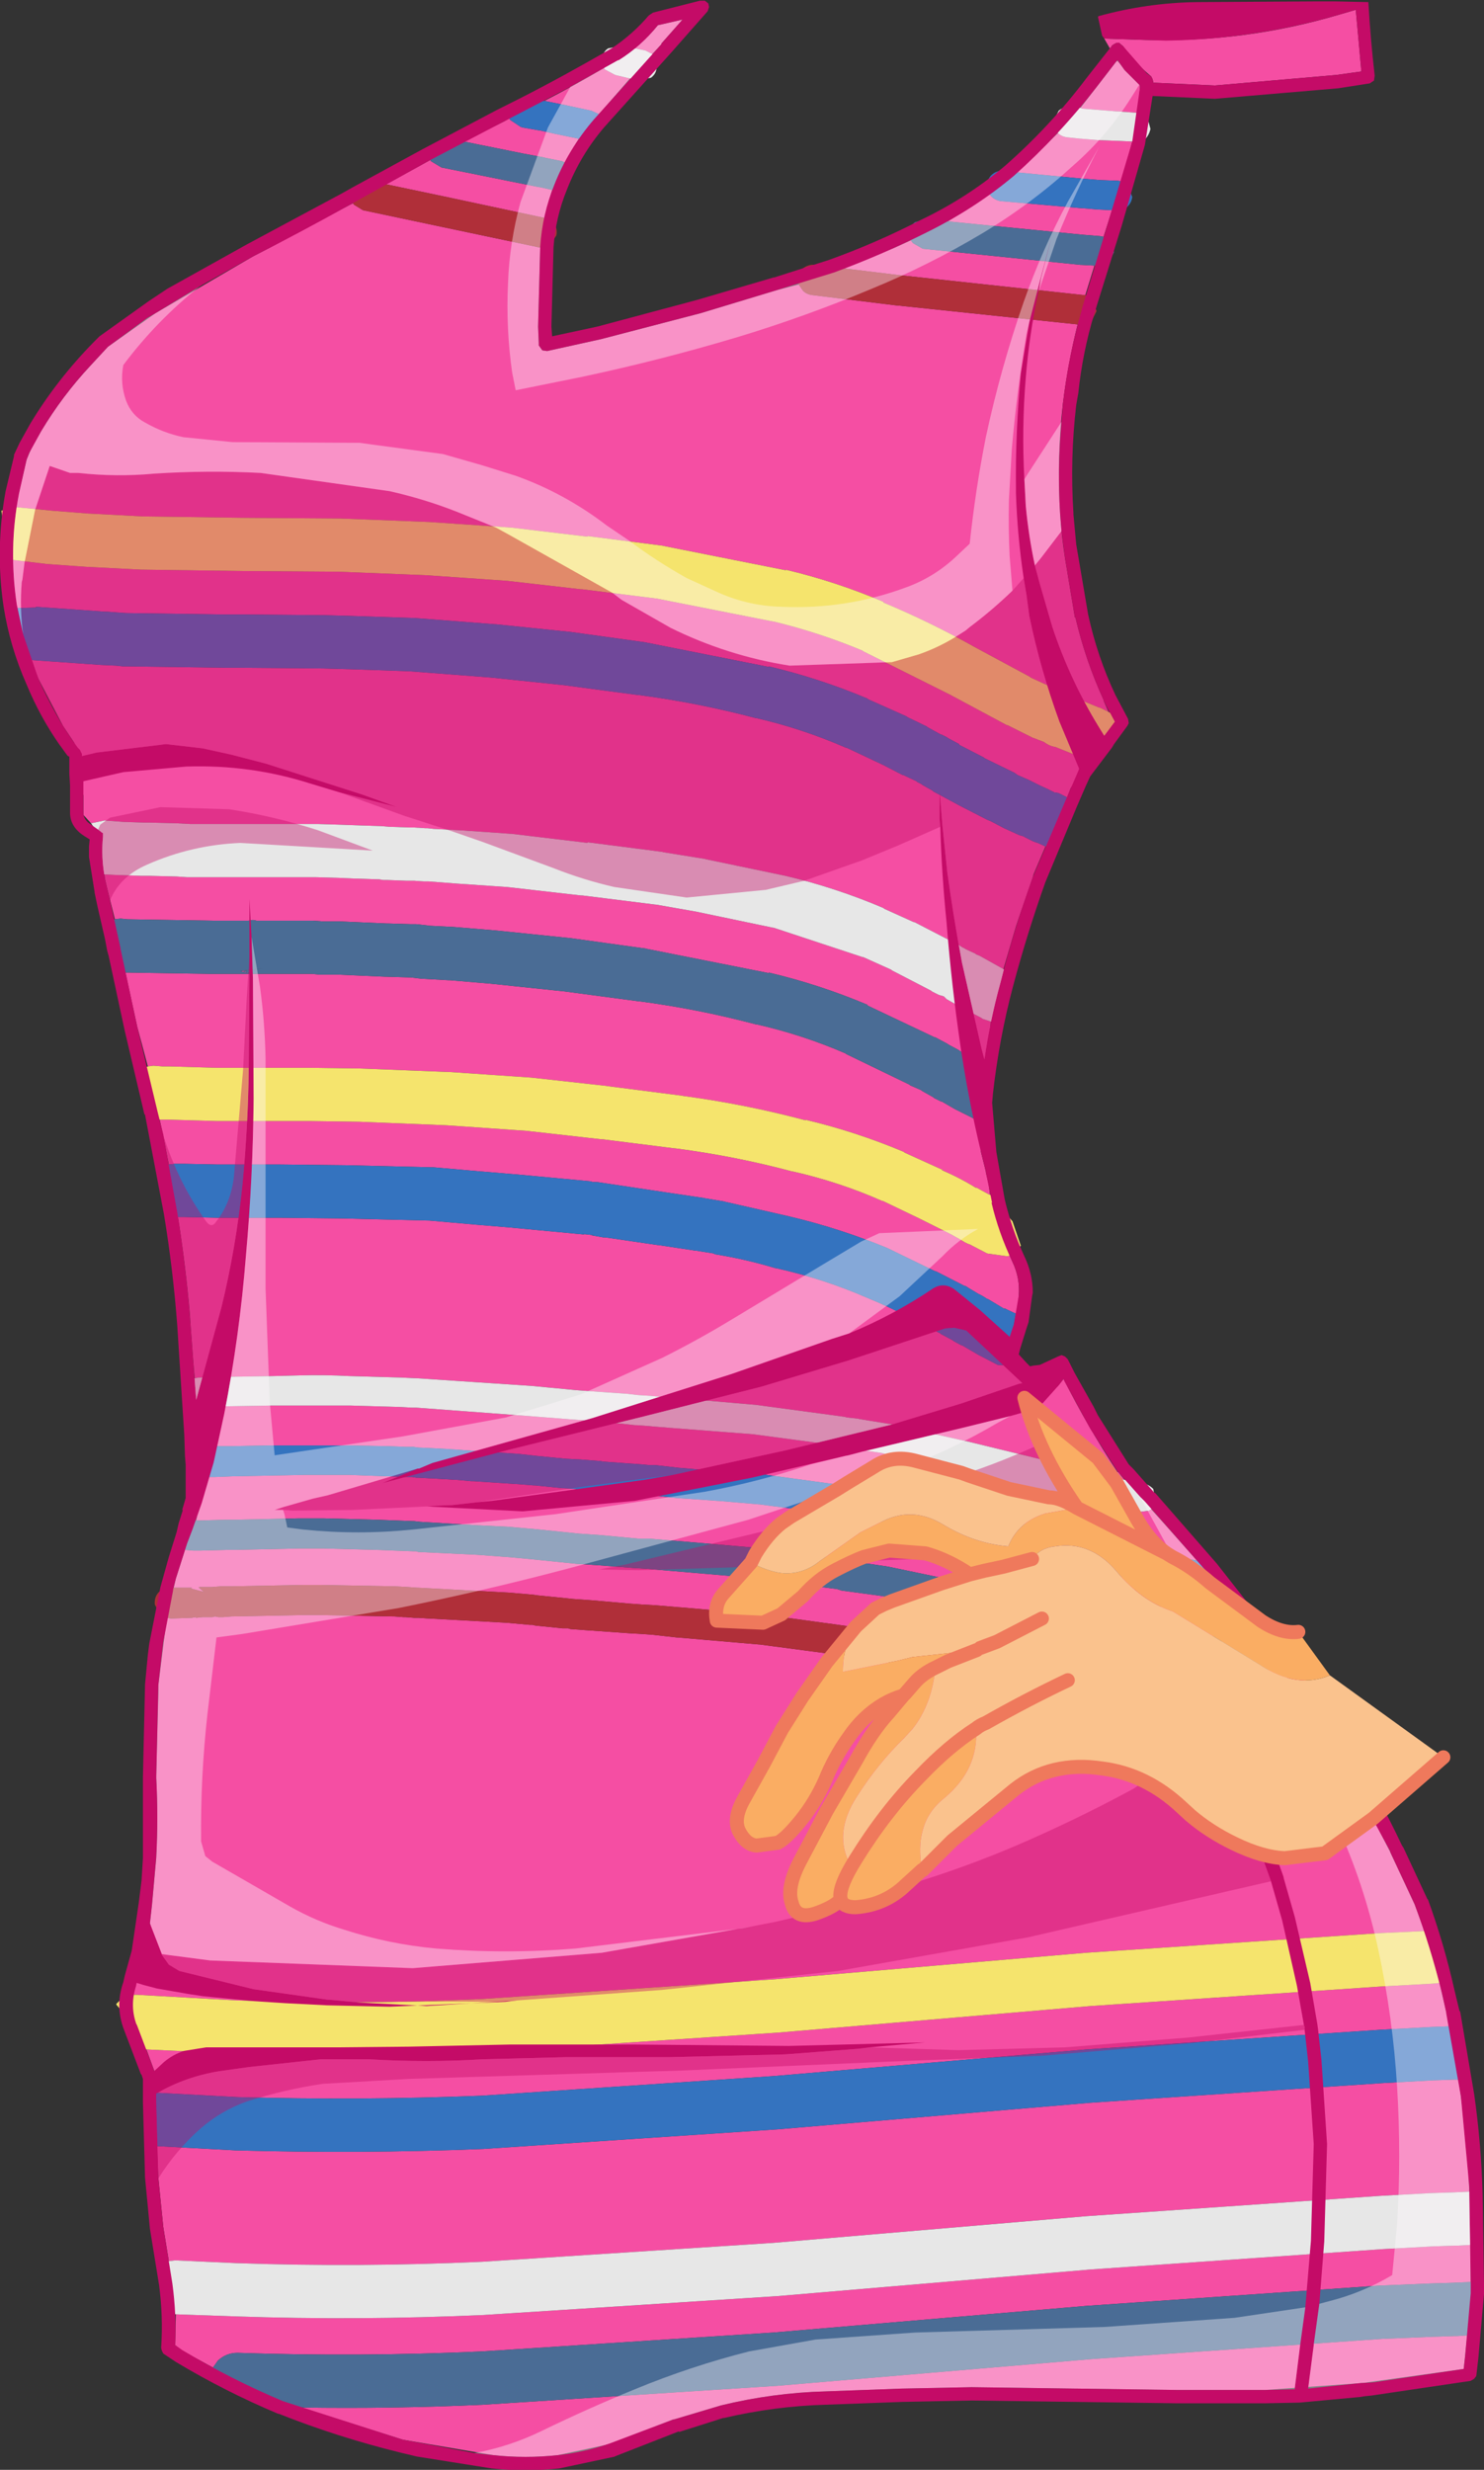 <?xml version="1.0" encoding="UTF-8" standalone="no"?>
<svg xmlns:xlink="http://www.w3.org/1999/xlink" height="176.25px" width="105.9px" xmlns="http://www.w3.org/2000/svg">
  <rect width="100%" height="100%" fill="#333333" stroke="none"/>
  <g transform="matrix(1.0, 0.0, 0.0, 1.0, 52.95, 88.1)">
    <path d="M43.8 -87.4 L44.2 -83.0 42.4 -82.75 33.75 -82.0 29.35 -82.2 29.35 -82.25 29.3 -82.45 29.2 -82.65 Q28.05 -83.6 27.2 -84.8 L26.9 -85.05 26.75 -85.05 26.55 -84.95 26.4 -84.85 26.35 -84.75 26.25 -84.65 25.85 -85.35 28.75 -85.25 Q35.85 -85.05 42.6 -87.05 L43.8 -87.4 M34.2 25.3 L35.4 26.75 36.55 28.25 36.9 28.75 37.0 28.9 33.25 28.65 30.35 28.25 24.5 27.05 16.25 25.0 14.75 24.6 10.45 23.7 7.45 23.25 7.3 23.2 1.0 22.35 -4.8 21.85 -4.85 21.85 -6.6 21.7 -7.4 21.7 -10.05 21.45 -11.5 21.35 -11.55 21.35 -14.95 21.0 -15.0 21.0 -16.7 20.85 -18.75 20.75 -18.8 20.75 -22.95 20.5 -23.4 20.45 -23.45 20.45 -26.05 20.35 -29.9 20.25 -31.6 20.25 -36.2 20.35 -36.75 20.35 -36.8 20.35 -38.65 20.4 -38.9 20.4 -38.95 20.4 -38.9 20.2 -38.9 17.35 -38.7 17.3 -38.35 17.3 -38.3 17.3 -37.8 17.3 -37.6 17.3 -36.4 17.25 -36.35 17.25 -33.8 17.2 -33.75 17.2 -31.2 17.15 -31.15 17.15 -29.1 17.15 -29.05 17.15 -28.0 17.15 -25.35 17.25 -25.3 17.25 -25.2 17.25 -24.05 17.3 -24.0 17.3 -23.55 17.3 -23.25 17.35 -23.1 17.35 -22.2 17.4 -22.1 17.4 -21.35 17.45 -21.25 17.45 -20.5 17.5 -20.4 17.5 -19.3 17.6 -19.15 17.6 -16.15 17.8 -16.1 17.8 -14.85 17.9 -14.75 17.9 -12.8 18.1 -12.7 18.1 -11.85 18.15 -11.7 18.2 -10.35 18.3 -10.1 18.35 -8.05 18.5 -7.15 18.55 -7.05 18.55 -6.8 18.6 -6.45 18.6 -4.65 18.8 -4.6 18.8 -1.75 19.0 -1.7 19.0 1.2 19.25 1.25 19.25 7.3 20.05 7.5 20.1 7.6 20.1 10.45 20.6 16.1 21.8 16.05 21.8 17.9 22.3 24.35 23.9 30.4 25.1 30.4 25.15 33.35 25.5 34.15 25.3 34.2 25.3 M38.45 30.85 L40.25 33.55 39.6 33.6 37.4 33.65 37.35 33.65 33.65 33.35 30.7 33.0 30.75 33.0 24.9 31.8 16.65 29.7 11.9 28.65 10.85 28.45 7.8 27.95 7.6 27.95 1.4 27.1 -4.4 26.6 -4.45 26.6 -6.2 26.45 -7.15 26.4 -7.8 26.35 -7.85 26.35 -10.7 26.1 -12.1 26.0 -12.55 25.95 -14.55 25.75 -14.9 25.7 -16.65 25.55 -22.15 25.25 -23.1 25.2 -23.15 25.2 -23.85 25.15 -24.75 25.1 -24.8 25.1 -30.2 25.0 -31.3 25.0 -36.4 25.1 -37.2 25.1 -37.8 25.15 -38.3 25.15 -38.7 25.15 -38.8 25.2 -38.95 25.2 -38.75 25.2 -38.4 25.5 -39.35 25.25 -39.25 25.2 -39.3 25.2 -39.55 25.2 -40.55 25.2 -40.4 24.55 -39.75 22.5 -39.15 22.55 -38.9 22.55 -38.65 22.55 -36.75 22.5 -36.7 22.5 -36.2 22.5 -36.15 22.5 -31.6 22.4 -31.55 22.4 -29.9 22.4 -26.1 22.5 -23.5 22.6 -23.45 22.6 -23.25 22.6 -23.1 22.65 -18.9 22.85 -16.9 23.0 -16.85 23.0 -15.2 23.15 -11.75 23.5 -11.7 23.5 -10.2 23.6 -7.65 23.8 -7.55 23.8 -6.85 23.85 -6.8 23.85 -5.05 24.0 0.8 24.5 6.8 25.3 7.1 25.4 10.05 25.8 14.2 26.7 15.7 27.1 24.0 29.15 30.0 30.3 32.95 30.8 33.0 30.8 37.75 31.05 38.45 30.85 M41.45 35.45 L42.6 37.25 43.35 38.55 44.55 40.7 46.25 44.05 48.0 47.8 48.7 49.7 45.5 49.85 24.55 51.25 2.25 53.15 -18.55 54.55 Q-27.3 54.95 -36.0 54.65 L-36.05 54.65 -43.15 54.25 -43.45 54.25 Q-43.7 52.7 -43.0 50.95 L-42.2 49.3 -42.25 49.15 -42.1 47.8 -41.8 44.5 -41.8 44.45 Q-41.65 41.6 -41.8 38.8 L-41.8 38.55 -41.65 32.75 -41.65 32.15 -41.05 27.35 -40.75 27.4 -39.25 27.35 -39.0 27.3 -38.95 27.35 -38.5 27.3 -38.3 27.3 -37.8 27.3 -37.6 27.25 -37.35 27.3 -37.05 27.3 -36.4 27.25 -36.35 27.25 -31.15 27.15 -31.05 27.15 -30.45 27.15 -30.35 27.15 -24.85 27.25 -24.8 27.25 -24.15 27.3 -24.0 27.3 -23.4 27.35 -23.25 27.35 -23.1 27.35 -22.35 27.4 -22.3 27.4 -16.8 27.7 -15.15 27.85 -15.05 27.85 -14.95 27.85 -14.75 27.9 -12.8 28.1 -12.7 28.1 -12.4 28.1 -12.25 28.15 -10.9 28.25 -10.85 28.25 -8.05 28.45 -7.15 28.5 -6.45 28.55 -4.65 28.75 -4.6 28.75 1.2 29.25 1.25 29.25 7.3 30.05 7.5 30.1 7.6 30.1 10.45 30.55 11.5 30.75 16.1 31.8 24.35 33.9 30.4 35.05 30.4 35.1 33.35 35.5 37.35 35.8 39.7 35.75 39.75 35.75 41.0 35.65 41.45 35.45 M49.8 53.4 L49.95 54.15 50.5 56.5 49.15 56.55 45.5 56.75 24.55 58.15 2.25 60.05 -18.55 61.45 Q-27.3 61.8 -36.0 61.55 L-41.6 61.25 -41.75 61.25 -41.3 61.0 -41.9 59.7 -41.95 59.7 -41.95 59.65 -42.5 58.15 -36.15 58.45 Q-27.3 58.75 -18.45 58.35 L2.55 56.95 24.9 55.05 45.7 53.65 49.35 53.45 49.8 53.4 M51.15 60.3 L51.3 61.5 Q51.8 64.85 51.9 68.3 L50.75 68.35 49.15 68.4 45.5 68.6 24.55 70.05 2.25 71.95 -18.55 73.3 Q-27.3 73.7 -36.0 73.4 L-36.05 73.4 -40.45 73.2 -40.9 73.25 -41.3 70.8 -41.65 67.3 -41.75 65.05 -36.15 65.35 Q-27.3 65.6 -18.45 65.25 L2.55 63.85 24.9 61.95 45.7 60.55 49.35 60.35 49.4 60.35 50.85 60.3 51.15 60.3 M52.0 72.1 L52.0 74.75 51.9 74.75 50.75 74.8 49.15 74.85 45.5 75.0 24.55 76.45 2.25 78.35 -18.55 79.7 Q-27.3 80.1 -36.0 79.8 -36.8 79.8 -37.4 80.35 L-37.75 80.85 -39.95 79.65 -40.45 79.25 -40.4 77.05 -36.15 77.2 Q-27.3 77.5 -18.45 77.1 L2.55 75.75 24.9 73.85 45.7 72.4 49.35 72.2 49.4 72.2 50.85 72.15 51.05 72.15 51.95 72.1 52.0 72.1 M51.75 78.55 L51.6 80.05 51.5 80.95 44.3 81.95 37.3 82.45 31.1 82.45 23.8 82.35 23.75 82.35 16.4 82.25 11.4 82.35 5.95 82.55 Q2.2 82.65 -1.5 83.55 L-4.85 84.55 -4.9 84.55 -9.4 86.3 -13.15 87.1 Q-15.45 87.35 -17.75 87.1 L-24.2 86.0 -31.45 83.7 Q-24.95 83.8 -18.45 83.5 L2.55 82.15 24.9 80.25 45.7 78.8 49.35 78.65 49.4 78.65 50.85 78.6 51.05 78.6 51.75 78.55 M-38.85 15.2 L-38.85 14.15 -38.75 12.3 -38.65 12.3 -36.75 12.25 -36.7 12.25 -36.6 12.25 -36.55 12.25 -33.55 12.2 -33.5 12.2 -31.6 12.2 -27.95 12.2 -24.5 12.3 -24.45 12.3 -23.55 12.35 -23.45 12.35 -23.3 12.35 -23.25 12.35 -15.2 12.95 -12.05 13.2 -12.0 13.2 -10.7 13.3 -10.65 13.3 -8.55 13.5 -7.65 13.6 -7.55 13.6 -6.85 13.65 -5.7 13.75 -5.6 13.75 -5.1 13.8 -5.05 13.8 0.8 14.25 6.8 15.05 7.15 15.15 8.0 15.25 8.05 15.3 10.05 15.6 10.0 15.6 11.35 15.9 15.7 16.9 21.9 18.4 21.85 18.4 24.0 18.9 28.25 19.8 29.05 19.7 29.2 19.6 30.1 20.6 32.45 23.25 30.7 23.0 30.75 23.0 24.9 21.8 18.45 20.2 16.65 19.8 16.65 19.75 10.85 18.5 7.8 17.95 7.6 17.95 1.4 17.1 -1.55 16.9 -4.4 16.65 -4.45 16.65 -6.2 16.45 -6.35 16.45 -6.65 16.45 -7.15 16.4 -7.8 16.35 -7.85 16.35 -9.9 16.2 -10.15 16.15 -10.25 16.15 -11.55 16.05 -12.55 16.0 -14.6 15.8 -15.95 15.65 -19.0 15.45 -20.3 15.35 -21.1 15.3 -22.0 15.25 -23.1 15.2 -23.45 15.15 -23.9 15.15 -24.0 15.15 -25.2 15.1 -25.3 15.1 -28.0 15.05 -29.0 15.05 -29.05 15.05 -31.2 15.05 -31.25 15.05 -33.8 15.05 -33.85 15.05 -36.4 15.1 -36.45 15.1 -37.45 15.1 -38.15 15.15 -38.3 15.15 -38.35 15.15 -38.85 15.2 M-39.05 10.25 L-39.15 9.15 -39.35 6.45 -39.4 5.7 Q-39.7 2.2 -40.25 -1.25 L-39.8 -1.25 -37.45 -1.2 -37.4 -1.2 -35.7 -1.2 -35.4 -1.2 -35.25 -1.2 -34.85 -1.2 -34.1 -1.2 -33.7 -1.2 -33.25 -1.2 -32.95 -1.2 -28.5 -1.15 -28.45 -1.15 -22.3 -1.0 -18.9 -0.7 -16.5 -0.5 -11.2 0.0 -11.4 -0.05 -10.55 0.05 -10.75 0.05 -9.9 0.2 -9.75 0.2 -6.0 0.75 -5.95 0.75 -3.3 1.15 -3.25 1.15 -2.0 1.35 -1.95 1.4 Q0.25 1.75 2.4 2.4 L2.45 2.4 Q5.8 3.15 8.9 4.5 10.5 5.15 12.1 6.0 L14.15 7.05 14.2 7.1 14.3 7.15 15.05 7.55 15.1 7.6 15.65 7.9 15.7 7.9 16.9 8.6 17.0 8.65 18.25 9.3 19.65 9.35 19.8 9.6 Q21.3 9.95 22.5 10.85 L22.95 10.3 Q24.65 13.7 26.8 16.95 L26.85 16.95 27.3 17.5 24.5 16.85 24.45 16.85 22.4 16.35 22.4 16.3 16.25 14.8 11.8 13.8 10.5 13.5 10.45 13.5 8.3 13.15 8.4 13.15 7.5 13.05 7.3 13.0 1.0 12.15 -4.8 11.65 -5.5 11.6 -6.6 11.5 -6.65 11.5 -7.45 11.45 -8.3 11.35 -8.35 11.35 -10.5 11.2 -11.85 11.1 -15.0 10.8 -23.25 10.25 -23.35 10.25 -24.4 10.2 -24.45 10.2 -27.9 10.1 -27.95 10.1 Q-29.8 10.0 -31.6 10.05 L-33.55 10.1 -33.6 10.1 -36.6 10.15 -36.75 10.15 -36.8 10.15 -38.65 10.2 -38.75 10.2 -39.05 10.25 M-40.9 -5.0 L-41.25 -6.8 -41.55 -8.2 -41.4 -8.2 -41.35 -8.2 -40.95 -8.2 -40.9 -8.2 -37.5 -8.1 -35.25 -8.1 -34.85 -8.1 -34.25 -8.1 -34.0 -8.1 -33.55 -8.1 -33.4 -8.1 -33.35 -8.1 -33.1 -8.1 -32.75 -8.1 -30.95 -8.1 -30.85 -8.1 -27.3 -8.05 -21.1 -7.8 -15.35 -7.4 -10.05 -6.8 -9.95 -6.8 -4.8 -6.15 -4.75 -6.15 Q-0.5 -5.6 3.6 -4.5 L3.65 -4.5 Q6.95 -3.75 10.0 -2.4 L10.05 -2.4 12.65 -1.15 12.75 -1.1 14.85 -0.05 14.95 0.0 15.3 0.2 15.4 0.25 15.9 0.55 16.1 0.65 16.25 0.7 17.5 1.35 18.95 1.55 19.1 1.5 19.3 1.95 Q19.85 3.1 19.75 4.35 L19.7 5.0 19.55 5.65 18.7 5.25 18.8 5.35 17.55 4.6 17.5 4.6 Q17.15 4.35 16.8 4.2 L16.9 4.25 16.15 3.8 16.0 3.7 15.9 3.65 15.95 3.7 13.8 2.6 13.85 2.65 10.35 0.95 Q6.95 -0.45 3.35 -1.3 L-1.25 -2.35 -1.2 -2.35 -2.7 -2.6 -2.65 -2.6 -5.35 -3.0 -9.35 -3.6 -10.35 -3.75 -10.55 -3.75 -10.65 -3.75 -10.8 -3.8 -16.15 -4.3 -16.2 -4.3 -18.55 -4.5 -18.6 -4.5 -22.0 -4.8 -22.1 -4.8 -28.35 -4.95 -28.4 -4.95 -32.95 -5.0 -33.05 -5.0 -33.5 -5.0 -33.75 -5.0 -33.85 -5.0 -34.95 -5.0 -35.65 -5.0 -35.7 -5.0 -37.3 -5.0 -37.4 -5.0 -39.8 -5.05 -40.5 -5.05 -40.9 -5.0 M-42.4 -12.0 L-42.85 -13.7 -43.15 -14.8 -44.0 -18.7 -37.8 -18.6 -36.8 -18.6 -36.65 -18.6 -35.25 -18.6 -34.95 -18.6 -35.8 -18.8 -34.2 -19.0 -35.6 -18.8 -34.95 -18.6 -34.85 -18.6 -34.65 -18.6 -31.8 -18.6 -31.75 -18.6 -30.65 -18.6 -30.15 -18.55 -29.9 -18.55 -28.85 -18.55 -28.8 -18.55 -25.45 -18.4 -25.35 -18.4 -23.7 -18.35 -23.65 -18.35 -22.8 -18.25 -22.7 -18.25 -20.95 -18.15 -20.85 -18.15 -17.9 -17.9 -12.65 -17.35 -7.4 -16.65 -7.35 -16.65 Q-3.15 -16.1 1.0 -15.0 L1.05 -15.0 Q4.35 -14.25 7.45 -12.9 L7.4 -12.9 11.95 -10.7 12.0 -10.65 12.8 -10.3 12.85 -10.25 13.65 -9.8 13.7 -9.75 14.2 -9.5 14.25 -9.5 15.2 -8.95 15.3 -8.9 15.7 -8.7 16.4 -8.35 Q16.7 -8.15 17.15 -8.1 L17.05 -5.9 17.35 -4.7 17.4 -4.5 17.4 -4.45 17.6 -3.6 17.7 -2.85 17.65 -2.85 17.1 -3.15 16.65 -3.4 16.75 -3.3 Q15.55 -4.05 14.25 -4.6 L14.35 -4.6 11.6 -5.85 11.55 -5.9 Q8.1 -7.35 4.5 -8.2 L4.55 -8.15 Q0.25 -9.3 -4.25 -9.9 L-4.2 -9.9 -9.65 -10.6 -9.6 -10.6 -15.0 -11.2 -20.85 -11.6 -20.9 -11.6 -27.2 -11.85 -30.8 -11.9 -30.85 -11.9 -32.75 -11.9 -33.2 -11.9 -33.35 -11.9 -33.4 -11.9 -33.5 -11.9 -33.8 -11.9 -34.35 -11.9 -34.85 -11.9 -35.25 -11.9 -37.45 -11.9 -37.5 -11.9 -40.85 -12.0 -40.9 -12.0 -41.3 -12.0 -41.35 -12.0 -42.0 -12.05 -42.4 -12.0 M-44.75 -22.5 L-45.3 -24.7 -45.45 -25.35 -45.5 -25.7 -44.45 -25.65 -44.3 -25.65 -42.9 -25.6 -42.8 -25.6 -42.65 -25.6 -42.4 -25.6 -42.3 -25.6 -40.35 -25.55 -39.6 -25.5 -39.25 -25.5 -38.55 -25.5 -38.45 -25.5 -37.25 -25.5 -35.65 -25.5 -35.4 -25.5 -35.35 -25.5 -34.9 -25.5 -34.65 -25.5 -32.65 -25.5 -32.4 -25.5 -32.3 -25.5 -30.5 -25.5 -30.4 -25.5 -28.7 -25.45 -27.6 -25.4 -27.45 -25.4 -26.0 -25.35 -25.9 -25.35 -25.6 -25.3 -25.3 -25.3 -23.95 -25.25 -23.85 -25.25 -23.4 -25.25 -22.7 -25.2 -22.35 -25.2 -20.4 -25.05 -16.75 -24.8 -11.5 -24.2 -11.4 -24.2 -6.2 -23.55 -6.15 -23.55 -3.3 -23.05 2.2 -21.9 2.25 -21.9 8.6 -19.8 8.65 -19.8 10.65 -18.9 10.7 -18.85 13.5 -17.4 13.55 -17.35 13.85 -17.2 13.95 -17.15 14.05 -17.1 14.4 -17.0 14.6 -16.8 15.3 -16.4 17.1 -15.45 17.15 -15.4 17.75 -15.2 17.45 -12.05 16.9 -12.4 16.1 -12.8 16.1 -12.75 15.4 -13.2 15.5 -13.15 14.75 -13.55 14.6 -13.65 14.5 -13.7 13.75 -14.1 13.8 -14.05 8.95 -16.35 8.95 -16.4 Q5.5 -17.85 1.9 -18.7 L1.95 -18.65 -6.85 -20.4 -6.8 -20.4 -12.2 -21.15 -17.55 -21.7 -20.55 -21.95 -22.5 -22.05 -22.35 -22.05 -23.25 -22.15 -23.45 -22.15 -23.5 -22.15 -23.6 -22.15 -25.25 -22.2 -25.35 -22.2 -28.75 -22.35 -28.8 -22.35 -29.9 -22.35 -30.65 -22.4 -31.65 -22.4 -31.75 -22.4 -34.5 -22.4 -34.65 -22.4 -34.9 -22.45 -35.25 -22.4 -35.4 -22.4 -36.9 -22.4 -37.8 -22.4 -43.85 -22.5 -44.35 -22.55 -44.75 -22.5 M-46.45 -29.35 L-47.0 -29.95 -47.0 -30.1 -47.0 -30.7 -47.0 -31.35 -47.05 -31.45 -47.65 -35.1 -48.45 -36.3 -50.2 -39.65 -50.75 -41.0 -45.75 -40.65 -44.65 -40.6 -44.2 -40.55 -44.0 -40.55 -43.95 -40.55 -36.8 -40.45 -36.55 -40.45 -36.15 -40.45 -35.9 -40.45 -29.9 -40.4 -28.15 -40.35 -28.1 -40.35 -23.75 -40.2 -17.9 -39.75 -12.65 -39.2 -7.4 -38.5 -7.35 -38.5 Q-3.15 -37.95 1.0 -36.85 L1.05 -36.85 Q4.3 -36.1 7.4 -34.75 L7.45 -34.75 10.1 -33.5 11.45 -32.8 11.5 -32.8 12.45 -32.35 12.5 -32.3 12.8 -32.15 12.85 -32.1 13.65 -31.65 13.6 -31.65 15.55 -30.6 17.5 -29.6 17.75 -29.5 18.7 -29.0 19.8 -28.5 20.15 -28.4 20.1 -28.4 20.8 -28.05 21.1 -27.95 21.65 -27.7 20.8 -25.7 20.75 -25.5 20.25 -24.05 19.75 -22.6 19.55 -22.0 18.65 -18.95 16.95 -19.9 16.7 -20.0 16.65 -20.05 16.0 -20.35 15.75 -20.5 15.8 -20.45 15.5 -20.65 15.25 -20.8 15.3 -20.75 12.3 -22.3 12.25 -22.3 10.15 -23.25 10.1 -23.3 Q6.7 -24.75 3.1 -25.6 L-2.65 -26.8 -2.6 -26.8 -5.7 -27.3 -5.6 -27.3 -11.05 -28.0 -11.0 -27.95 -16.45 -28.6 -16.5 -28.6 -20.05 -28.85 -20.1 -28.85 -22.0 -28.95 -22.45 -29.0 -22.6 -29.0 -23.4 -29.05 -23.7 -29.05 -25.15 -29.1 -25.75 -29.15 -27.3 -29.2 -28.7 -29.25 -30.3 -29.3 -30.4 -29.3 -32.05 -29.3 -32.75 -29.3 -34.55 -29.3 -35.15 -29.3 -35.8 -29.3 -37.25 -29.3 -38.25 -29.3 -39.4 -29.3 -40.35 -29.35 -42.25 -29.4 -42.3 -29.4 -42.65 -29.4 -44.15 -29.45 -45.5 -29.55 -46.45 -29.35 M-51.75 -44.7 L-52.3 -48.2 -52.1 -48.15 -49.6 -47.85 -46.8 -47.65 -42.9 -47.45 -42.85 -47.45 -35.65 -47.35 -35.6 -47.35 -28.75 -47.3 -22.5 -47.05 -16.75 -46.65 -11.5 -46.05 -11.4 -46.05 -6.2 -45.4 -6.15 -45.4 2.2 -43.75 2.25 -43.75 Q5.55 -42.95 8.65 -41.65 L8.6 -41.65 14.8 -38.55 18.9 -36.35 18.95 -36.35 20.75 -35.45 20.9 -35.4 21.55 -35.15 Q21.95 -34.85 22.35 -34.8 L24.1 -34.1 24.05 -34.1 24.75 -33.8 23.45 -31.85 23.2 -31.2 23.1 -31.25 22.6 -31.5 22.35 -31.55 22.3 -31.55 21.8 -31.8 21.25 -32.05 20.45 -32.45 19.65 -32.8 19.45 -32.95 17.3 -34.0 17.25 -34.05 15.5 -34.95 15.5 -35.0 14.75 -35.4 14.6 -35.5 14.5 -35.55 14.2 -35.7 14.25 -35.65 13.25 -36.2 13.2 -36.25 11.75 -36.95 11.8 -36.95 9.0 -38.2 8.95 -38.25 Q5.5 -39.7 1.9 -40.55 L1.95 -40.5 -6.85 -42.25 -6.8 -42.25 -12.2 -43.0 -17.55 -43.55 -17.6 -43.55 -23.4 -44.0 -23.5 -44.0 -28.0 -44.15 -29.8 -44.2 -29.9 -44.2 -35.7 -44.25 -37.0 -44.25 -43.9 -44.35 -43.95 -44.35 -44.65 -44.4 -45.3 -44.45 -45.45 -44.45 -50.4 -44.8 -50.35 -44.75 -51.75 -44.7 M-51.95 -51.95 L-51.45 -53.6 -51.05 -55.3 -50.65 -56.25 -50.0 -57.35 Q-48.5 -59.85 -46.5 -62.0 L-45.25 -63.35 -41.85 -65.75 -34.9 -69.8 -33.65 -70.45 -28.05 -73.45 -27.75 -73.6 -27.7 -73.5 -27.05 -73.1 -21.85 -72.0 -14.5 -70.45 -14.4 -70.45 -14.55 -64.75 -14.5 -63.6 -14.5 -63.45 -14.25 -63.1 -13.9 -63.05 -10.05 -63.9 -2.95 -65.75 2.5 -67.4 4.05 -67.8 4.25 -67.5 Q4.45 -67.15 4.95 -67.05 L11.05 -66.3 11.1 -66.3 23.95 -64.95 Q23.25 -62.15 22.9 -59.3 22.45 -55.35 22.7 -51.45 22.8 -49.85 23.05 -48.25 L23.75 -44.05 23.8 -44.0 Q24.5 -41.0 25.8 -38.15 L25.8 -38.1 26.15 -37.3 25.55 -37.6 25.5 -37.6 23.55 -38.4 23.4 -38.45 22.35 -38.95 22.45 -38.9 20.6 -39.75 20.55 -39.8 16.65 -41.9 Q13.45 -43.7 10.1 -45.1 L10.1 -45.15 Q6.7 -46.6 3.1 -47.45 L3.15 -47.4 -5.65 -49.15 -5.6 -49.15 -11.05 -49.85 -11.0 -49.8 -16.45 -50.45 -22.3 -50.85 -28.65 -51.1 -35.65 -51.15 -42.7 -51.25 -42.75 -51.25 -46.55 -51.45 -46.6 -51.45 -49.15 -51.65 -51.7 -51.9 -51.95 -51.95 M-25.4 -74.95 L-22.3 -76.65 -22.25 -76.7 -22.2 -76.6 -21.45 -76.15 -14.5 -74.75 -14.45 -74.75 -13.55 -74.55 -14.1 -72.55 -21.35 -74.1 -25.4 -74.95 M-19.85 -78.0 L-17.05 -79.4 -16.6 -79.65 -16.55 -79.55 -15.8 -79.05 -15.65 -79.0 -14.5 -78.8 -14.45 -78.8 -13.35 -78.55 -11.65 -78.2 -12.65 -76.5 -12.85 -76.6 -14.1 -76.85 -14.05 -76.85 -15.65 -77.15 -19.85 -78.0 M-14.1 -80.9 Q-11.95 -82.0 -9.85 -83.25 L-9.8 -83.15 -9.05 -82.75 -8.0 -82.5 -10.2 -79.95 -10.75 -80.2 -12.85 -80.65 -14.1 -80.9 M-7.65 -84.65 Q-6.75 -85.4 -6.0 -86.3 L-4.25 -86.7 -5.75 -85.0 -5.75 -84.95 -6.4 -84.25 -6.9 -84.5 -7.65 -84.65 M7.25 -68.95 L10.95 -70.45 12.05 -70.95 12.2 -70.75 12.9 -70.35 24.15 -69.2 24.2 -69.2 25.15 -69.15 24.5 -67.05 24.3 -67.05 11.35 -68.45 7.25 -68.95 M14.7 -72.3 L17.65 -74.25 17.7 -74.2 Q17.95 -73.85 18.45 -73.75 L24.15 -73.25 24.2 -73.25 25.4 -73.15 26.4 -73.1 26.15 -72.3 25.8 -71.2 25.55 -71.25 24.3 -71.35 14.7 -72.3 M19.6 -75.8 L22.55 -78.6 Q22.8 -78.35 23.2 -78.3 L24.15 -78.2 24.2 -78.2 25.4 -78.1 26.7 -78.05 26.75 -78.05 27.85 -78.0 27.1 -75.15 26.85 -75.2 25.55 -75.25 24.3 -75.35 19.6 -75.8 M24.15 -80.4 L25.35 -81.95 26.7 -83.7 26.8 -83.75 27.05 -83.45 27.3 -83.1 28.05 -82.35 28.4 -82.0 28.4 -81.85 28.25 -80.05 28.2 -80.05 26.85 -80.15 26.75 -80.15 25.55 -80.25 24.3 -80.35 24.15 -80.4" fill="#f54ea3" fill-rule="evenodd" stroke="none"/>
    <path d="M51.9 68.3 L51.95 68.3 52.15 68.3 52.15 69.0 52.3 72.1 52.0 72.1 51.95 72.1 51.05 72.15 50.85 72.15 49.4 72.2 49.35 72.2 45.7 72.4 24.9 73.85 2.55 75.75 -18.45 77.1 Q-27.3 77.5 -36.15 77.2 L-40.4 77.05 -40.7 77.0 -41.15 76.95 -41.5 73.45 -40.9 73.25 -40.45 73.2 -36.05 73.4 -36.0 73.4 Q-27.3 73.7 -18.55 73.3 L2.25 71.95 24.55 70.05 45.5 68.6 49.15 68.4 50.75 68.35 51.9 68.3 M-38.75 12.3 Q-39.25 12.25 -39.5 12.0 -39.85 11.65 -39.8 11.25 -39.85 10.8 -39.5 10.45 L-39.05 10.25 -38.75 10.2 -38.65 10.2 -36.8 10.15 -36.75 10.15 -36.6 10.15 -33.6 10.1 -33.55 10.1 -31.6 10.05 Q-29.8 10.0 -27.95 10.1 L-27.9 10.1 -24.45 10.2 -24.4 10.2 -23.35 10.25 -23.25 10.25 -15.0 10.8 -11.85 11.1 -10.5 11.2 -8.35 11.35 -8.3 11.35 -7.45 11.45 -6.65 11.5 -6.6 11.5 -5.5 11.6 -4.8 11.65 1.0 12.15 7.3 13.0 7.5 13.05 8.4 13.15 8.3 13.15 10.45 13.5 10.5 13.5 11.8 13.8 16.25 14.8 22.4 16.3 22.4 16.35 24.45 16.85 24.5 16.85 27.3 17.5 28.65 17.75 Q29.05 17.85 29.35 18.15 L29.5 18.95 29.2 19.6 29.05 19.7 28.25 19.8 24.0 18.9 21.85 18.4 21.9 18.4 15.7 16.9 11.35 15.9 10.0 15.6 10.05 15.6 8.05 15.3 8.0 15.25 7.15 15.15 6.8 15.05 0.8 14.25 -5.05 13.8 -5.1 13.8 -5.6 13.75 -5.7 13.75 -6.85 13.65 -7.55 13.6 -7.65 13.6 -8.55 13.5 -10.65 13.3 -10.7 13.3 -12.0 13.2 -12.05 13.2 -15.2 12.95 -23.25 12.35 -23.3 12.35 -23.45 12.35 -23.55 12.35 -24.45 12.3 -24.5 12.3 -27.95 12.2 -31.6 12.2 -33.5 12.2 -33.55 12.2 -36.55 12.25 -36.6 12.25 -36.7 12.25 -36.75 12.25 -38.65 12.3 -38.75 12.3 M-45.5 -25.7 L-45.7 -25.75 -45.7 -25.8 Q-45.5 -28.0 -46.45 -29.35 L-45.5 -29.55 -44.15 -29.45 -42.65 -29.4 -42.3 -29.4 -42.25 -29.4 -40.35 -29.35 -39.4 -29.3 -38.25 -29.3 -37.25 -29.3 -35.8 -29.3 -35.15 -29.3 -34.55 -29.3 -32.75 -29.3 -32.05 -29.3 -30.4 -29.3 -30.3 -29.3 -28.7 -29.25 -27.3 -29.2 -25.75 -29.15 -25.15 -29.1 -23.7 -29.05 -23.4 -29.05 -22.6 -29.0 -22.45 -29.0 -22.0 -28.95 -20.1 -28.85 -20.05 -28.85 -16.5 -28.6 -16.45 -28.6 -11.0 -27.95 -11.05 -28.0 -5.6 -27.3 -5.7 -27.3 -2.6 -26.8 -2.65 -26.8 3.1 -25.6 Q6.7 -24.75 10.1 -23.3 L10.15 -23.25 12.25 -22.3 12.3 -22.3 15.3 -20.75 15.25 -20.8 15.5 -20.65 15.8 -20.45 15.75 -20.5 16.0 -20.35 16.65 -20.05 16.7 -20.0 16.95 -19.9 18.65 -18.95 18.85 -18.85 18.8 -18.9 18.9 -18.85 18.75 -18.35 18.6 -17.5 18.1 -15.15 17.75 -15.2 17.15 -15.4 17.1 -15.45 15.3 -16.4 14.6 -16.8 14.4 -17.0 14.05 -17.1 13.95 -17.15 13.85 -17.2 13.55 -17.35 13.5 -17.4 10.7 -18.85 10.65 -18.9 8.65 -19.8 8.6 -19.8 2.25 -21.9 2.2 -21.9 -3.3 -23.05 -6.15 -23.55 -6.2 -23.55 -11.4 -24.2 -11.5 -24.2 -16.75 -24.8 -20.4 -25.05 -22.35 -25.2 -22.7 -25.2 -23.4 -25.25 -23.85 -25.25 -23.95 -25.25 -25.3 -25.3 -25.6 -25.3 -25.9 -25.35 -26.0 -25.35 -27.45 -25.4 -27.6 -25.4 -28.7 -25.45 -30.4 -25.5 -30.5 -25.5 -32.3 -25.5 -32.4 -25.5 -32.65 -25.5 -34.65 -25.5 -34.9 -25.5 -35.35 -25.5 -35.4 -25.5 -35.65 -25.5 -37.25 -25.5 -38.45 -25.5 -38.55 -25.5 -39.25 -25.5 -39.6 -25.5 -40.35 -25.55 -42.3 -25.6 -42.4 -25.6 -42.65 -25.6 -42.8 -25.6 -42.9 -25.6 -44.3 -25.65 -44.45 -25.65 -45.5 -25.7 M-9.85 -83.25 L-9.95 -83.9 Q-9.95 -84.4 -9.55 -84.65 L-8.75 -84.8 -7.65 -84.65 -6.9 -84.5 -6.4 -84.25 -6.2 -84.0 Q-6.0 -83.7 -6.1 -83.2 -6.15 -82.8 -6.5 -82.55 L-7.3 -82.4 -8.0 -82.5 -9.05 -82.75 -9.8 -83.15 -9.85 -83.25 M22.55 -78.6 L22.45 -78.75 Q22.2 -79.05 22.25 -79.5 L22.6 -80.2 Q22.95 -80.5 23.4 -80.45 L24.15 -80.4 24.3 -80.35 25.55 -80.25 26.75 -80.15 26.85 -80.15 28.2 -80.05 28.25 -80.05 28.95 -79.65 29.15 -78.9 Q29.05 -78.45 28.75 -78.15 L27.95 -77.95 27.85 -78.0 26.75 -78.05 26.7 -78.05 25.4 -78.1 24.2 -78.2 24.15 -78.2 23.2 -78.3 Q22.8 -78.35 22.55 -78.6" fill="#e7e7e7" fill-rule="evenodd" stroke="none"/>
    <path d="M37.0 28.9 L37.5 28.9 38.75 30.35 38.5 30.7 38.45 30.85 37.75 31.05 33.0 30.8 32.95 30.8 30.0 30.3 24.0 29.15 15.7 27.1 14.2 26.7 10.05 25.8 7.1 25.4 6.8 25.3 0.8 24.5 -5.05 24.0 -6.8 23.85 -6.85 23.85 -7.55 23.8 -7.65 23.8 -10.2 23.6 -11.7 23.5 -11.75 23.5 -15.2 23.15 -16.85 23.0 -16.9 23.0 -18.9 22.85 -23.1 22.65 -23.25 22.6 -23.45 22.6 -23.5 22.6 -26.1 22.5 -29.9 22.4 -31.55 22.4 -31.6 22.4 -36.15 22.5 -36.2 22.5 -36.7 22.5 -36.75 22.5 -38.65 22.55 -38.9 22.55 -39.15 22.55 -39.75 22.5 -39.95 22.4 -40.35 21.85 -39.9 20.6 -39.55 20.45 -38.95 20.4 -38.9 20.4 -38.65 20.4 -36.8 20.35 -36.75 20.35 -36.2 20.35 -31.6 20.25 -29.9 20.25 -26.05 20.35 -23.45 20.45 -23.4 20.45 -22.95 20.5 -18.8 20.75 -18.75 20.75 -16.7 20.85 -15.0 21.0 -14.95 21.0 -11.55 21.35 -11.5 21.35 -10.05 21.45 -7.4 21.7 -6.6 21.7 -4.85 21.85 -4.8 21.85 1.0 22.35 7.3 23.2 7.45 23.25 10.45 23.7 14.75 24.6 16.25 25.0 24.5 27.05 30.35 28.25 33.25 28.65 37.0 28.9 M52.0 74.75 L52.4 74.8 52.5 78.5 51.9 78.55 51.75 78.55 51.05 78.6 50.85 78.6 49.4 78.65 49.35 78.65 45.7 78.8 24.9 80.25 2.55 82.15 -18.45 83.5 Q-24.95 83.8 -31.45 83.7 L-33.8 83.7 Q-35.75 82.1 -37.8 80.95 L-37.75 80.85 -37.4 80.35 Q-36.8 79.8 -36.0 79.8 -27.3 80.1 -18.55 79.7 L2.25 78.35 24.55 76.45 45.5 75.0 49.15 74.85 50.75 74.8 51.9 74.75 52.0 74.75 M-44.0 -18.7 L-44.05 -18.7 -44.35 -18.75 -44.8 -18.8 -45.3 -22.3 -44.75 -22.5 -44.35 -22.55 -43.85 -22.5 -37.8 -22.4 -36.9 -22.4 -35.4 -22.4 -35.25 -22.4 -34.9 -22.45 -34.65 -22.4 -34.5 -22.4 -31.75 -22.4 -31.65 -22.4 -30.65 -22.4 -29.9 -22.35 -28.8 -22.35 -28.75 -22.35 -25.35 -22.2 -25.25 -22.2 -23.6 -22.15 -23.5 -22.15 -23.45 -22.15 -23.25 -22.15 -22.35 -22.05 -22.5 -22.05 -20.55 -21.95 -17.55 -21.7 -12.2 -21.15 -6.8 -20.4 -6.85 -20.4 1.95 -18.65 1.9 -18.7 Q5.5 -17.85 8.95 -16.4 L8.95 -16.35 13.8 -14.05 13.75 -14.1 14.5 -13.7 14.6 -13.65 14.75 -13.55 15.5 -13.15 15.4 -13.2 16.1 -12.75 16.1 -12.8 16.9 -12.4 17.45 -12.05 17.7 -11.95 17.6 -9.9 Q17.6 -9.0 17.85 -8.4 L17.9 -8.2 17.8 -8.15 17.15 -8.1 Q16.7 -8.15 16.4 -8.35 L15.7 -8.7 15.3 -8.9 15.2 -8.95 14.25 -9.5 14.2 -9.5 13.7 -9.75 13.65 -9.8 12.85 -10.25 12.8 -10.3 12.0 -10.65 11.95 -10.7 7.4 -12.9 7.45 -12.9 Q4.35 -14.25 1.05 -15.0 L1.0 -15.0 Q-3.15 -16.1 -7.35 -16.65 L-7.4 -16.65 -12.65 -17.35 -17.9 -17.9 -20.85 -18.15 -20.95 -18.15 -22.7 -18.25 -22.8 -18.25 -23.65 -18.35 -23.7 -18.35 -25.35 -18.4 -25.45 -18.4 -28.8 -18.55 -28.85 -18.55 -29.9 -18.55 -30.15 -18.55 -30.65 -18.6 -31.75 -18.6 -31.8 -18.6 -34.65 -18.6 -34.85 -18.6 -34.95 -18.6 -35.6 -18.8 -34.2 -19.0 -35.8 -18.8 -34.95 -18.6 -35.25 -18.6 -36.65 -18.6 -36.8 -18.6 -37.8 -18.6 -44.0 -18.7 M-22.25 -76.7 L-22.3 -77.4 -22.25 -77.7 -20.8 -78.2 -19.85 -78.0 -15.65 -77.15 -14.05 -76.85 -14.1 -76.85 -12.85 -76.6 -12.65 -76.5 -12.45 -76.4 -12.3 -76.2 -12.75 -74.55 -13.35 -74.5 -13.55 -74.55 -14.45 -74.75 -14.5 -74.75 -21.45 -76.15 -22.2 -76.6 -22.25 -76.7 M12.05 -70.95 L11.95 -71.5 Q12.0 -72.0 12.35 -72.25 L13.15 -72.45 14.7 -72.3 24.3 -71.35 25.55 -71.25 25.8 -71.2 26.25 -70.85 26.55 -70.1 26.15 -69.4 Q25.85 -69.1 25.4 -69.1 L25.15 -69.15 24.2 -69.2 24.15 -69.2 12.9 -70.35 12.2 -70.75 12.05 -70.95" fill="#4a6c95" fill-rule="evenodd" stroke="none"/>
    <path d="M40.25 33.55 L40.85 33.5 Q41.2 33.45 41.5 33.7 L41.95 34.25 42.0 34.5 41.7 35.25 41.45 35.45 41.0 35.65 39.75 35.75 39.7 35.75 37.35 35.8 33.35 35.5 30.4 35.1 30.4 35.05 24.35 33.9 16.1 31.8 11.5 30.75 10.45 30.55 7.6 30.1 7.5 30.1 7.3 30.05 1.25 29.25 1.2 29.25 -4.6 28.75 -4.65 28.75 -6.45 28.55 -7.15 28.5 -8.05 28.45 -10.85 28.25 -10.9 28.25 -12.25 28.15 -12.4 28.1 -12.7 28.1 -12.8 28.1 -14.75 27.9 -14.95 27.85 -15.05 27.85 -15.15 27.85 -16.8 27.7 -22.3 27.4 -22.35 27.4 -23.1 27.35 -23.25 27.35 -23.4 27.35 -24.0 27.3 -24.15 27.3 -24.8 27.25 -24.85 27.25 -30.35 27.15 -30.45 27.15 -31.05 27.15 -31.15 27.15 -36.35 27.25 -36.4 27.25 -37.05 27.3 -37.35 27.3 -37.6 27.25 -37.8 27.3 -38.3 27.3 -38.5 27.3 -38.95 27.35 -39.0 27.3 -39.25 27.35 -40.75 27.4 -41.05 27.35 -41.55 27.1 -41.9 26.4 Q-41.95 25.9 -41.65 25.55 -41.35 25.25 -40.9 25.25 L-40.55 25.2 -39.55 25.2 -39.3 25.2 -39.25 25.2 -39.35 25.25 -38.4 25.5 -38.75 25.2 -38.95 25.2 -38.8 25.2 -38.7 25.15 -38.3 25.15 -37.8 25.15 -37.2 25.1 -36.4 25.1 -31.3 25.0 -30.2 25.0 -24.8 25.1 -24.75 25.1 -23.85 25.15 -23.15 25.2 -23.1 25.2 -22.15 25.25 -16.65 25.55 -14.9 25.7 -14.55 25.75 -12.55 25.95 -12.1 26.0 -10.7 26.1 -7.85 26.35 -7.8 26.35 -7.15 26.4 -6.2 26.45 -4.45 26.6 -4.4 26.6 1.4 27.1 7.6 27.95 7.8 27.95 10.85 28.45 11.9 28.65 16.65 29.7 24.9 31.8 30.75 33.0 30.7 33.0 33.65 33.35 37.35 33.65 37.4 33.65 39.6 33.6 40.25 33.55 M-27.75 -73.6 L-27.9 -74.3 -27.8 -74.6 Q-27.3 -74.85 -26.8 -75.2 L-26.6 -75.2 -25.4 -74.95 -21.35 -74.1 -14.1 -72.55 -14.05 -72.55 -13.4 -72.1 Q-13.15 -71.75 -13.25 -71.3 L-13.7 -70.6 -14.4 -70.45 -14.5 -70.45 -21.85 -72.0 -27.05 -73.1 -27.7 -73.5 -27.75 -73.6 M4.05 -67.8 L4.0 -68.3 4.35 -68.95 Q4.75 -69.25 5.2 -69.2 L7.25 -68.95 11.35 -68.45 24.3 -67.05 24.5 -67.05 25.05 -66.65 25.3 -65.9 24.95 -65.2 Q24.55 -64.9 24.15 -64.9 L23.95 -64.95 11.1 -66.3 11.05 -66.3 4.95 -67.05 Q4.45 -67.15 4.25 -67.5 L4.05 -67.8" fill="#b02f39" fill-rule="evenodd" stroke="none"/>
    <path d="M48.7 49.7 L49.15 49.65 50.05 53.25 49.8 53.4 49.35 53.45 45.7 53.65 24.9 55.05 2.55 56.95 -18.45 58.35 Q-27.3 58.75 -36.15 58.45 L-42.5 58.15 -42.9 58.1 Q-43.4 56.35 -44.65 54.95 L-44.65 54.9 -44.5 54.75 Q-44.05 54.3 -43.45 54.25 L-43.15 54.25 -36.05 54.65 -36.0 54.65 Q-27.3 54.95 -18.55 54.55 L2.25 53.15 24.55 51.25 45.5 49.85 48.7 49.7 M-41.55 -8.2 L-41.65 -8.2 -42.0 -8.25 -42.25 -8.25 -43.05 -11.7 -42.4 -12.0 -42.0 -12.05 -41.35 -12.0 -41.3 -12.0 -40.9 -12.0 -40.85 -12.0 -37.5 -11.9 -37.45 -11.9 -35.25 -11.9 -34.85 -11.9 -34.35 -11.9 -33.8 -11.9 -33.5 -11.9 -33.4 -11.9 -33.35 -11.9 -33.2 -11.9 -32.75 -11.9 -30.85 -11.9 -30.8 -11.9 -27.2 -11.85 -20.9 -11.6 -20.85 -11.6 -15.0 -11.2 -9.6 -10.6 -9.65 -10.6 -4.2 -9.9 -4.25 -9.9 Q0.25 -9.3 4.55 -8.15 L4.5 -8.2 Q8.1 -7.35 11.55 -5.9 L11.6 -5.85 14.35 -4.6 14.25 -4.6 Q15.55 -4.05 16.75 -3.3 L16.65 -3.4 17.1 -3.15 17.65 -2.85 17.7 -2.85 18.2 -2.55 18.5 -2.4 18.95 -1.35 19.3 -0.95 19.9 0.8 19.1 1.5 18.95 1.55 17.5 1.35 16.25 0.7 16.1 0.65 15.9 0.55 15.4 0.25 15.3 0.2 14.95 0.0 14.85 -0.05 12.75 -1.1 12.65 -1.15 10.05 -2.4 10.0 -2.4 Q6.95 -3.75 3.65 -4.5 L3.6 -4.5 Q-0.5 -5.6 -4.75 -6.15 L-4.8 -6.15 -9.95 -6.8 -10.05 -6.8 -15.35 -7.4 -21.1 -7.8 -27.3 -8.05 -30.85 -8.1 -30.95 -8.1 -32.75 -8.1 -33.1 -8.1 -33.35 -8.1 -33.4 -8.1 -33.55 -8.1 -34.0 -8.1 -34.25 -8.1 -34.85 -8.1 -35.25 -8.1 -37.5 -8.1 -40.9 -8.2 -40.95 -8.2 -41.35 -8.2 -41.4 -8.2 -41.55 -8.2 M-52.3 -48.2 L-52.85 -51.65 -51.95 -51.95 -51.7 -51.9 -49.15 -51.65 -46.6 -51.45 -46.55 -51.45 -42.75 -51.25 -42.7 -51.25 -35.65 -51.15 -28.65 -51.1 -22.3 -50.85 -16.45 -50.45 -11.0 -49.8 -11.05 -49.85 -5.6 -49.15 -5.65 -49.15 3.15 -47.4 3.1 -47.45 Q6.7 -46.6 10.1 -45.15 L10.1 -45.1 Q13.45 -43.7 16.65 -41.9 L20.55 -39.8 20.6 -39.75 22.45 -38.9 22.35 -38.95 23.4 -38.45 23.55 -38.4 25.5 -37.6 25.55 -37.6 26.15 -37.3 26.8 -36.95 26.0 -35.3 25.3 -33.65 24.85 -33.75 24.75 -33.8 24.05 -34.1 24.1 -34.1 22.35 -34.8 Q21.95 -34.85 21.55 -35.15 L20.9 -35.4 20.75 -35.45 18.95 -36.35 18.9 -36.35 14.8 -38.55 8.6 -41.65 8.65 -41.65 Q5.55 -42.95 2.25 -43.75 L2.2 -43.75 -6.15 -45.4 -6.2 -45.4 -11.4 -46.05 -11.5 -46.05 -16.75 -46.65 -22.5 -47.05 -28.75 -47.3 -35.6 -47.35 -35.65 -47.35 -42.85 -47.45 -42.9 -47.45 -46.8 -47.65 -49.6 -47.85 -52.1 -48.15 -52.3 -48.2" fill="#f5e46d" fill-rule="evenodd" stroke="none"/>
    <path d="M50.5 56.5 L50.8 56.5 50.95 57.6 51.45 60.2 51.15 60.3 50.85 60.3 49.4 60.35 49.35 60.35 45.7 60.55 24.9 61.95 2.55 63.85 -18.45 65.25 Q-27.3 65.6 -36.15 65.35 L-41.75 65.05 -41.85 65.05 -42.3 65.0 -42.4 64.0 -42.55 61.45 -41.75 61.25 -41.6 61.25 -36.0 61.55 Q-27.3 61.8 -18.55 61.45 L2.25 60.05 24.55 58.15 45.5 56.75 49.15 56.55 50.5 56.5 M-38.9 17.35 L-39.3 17.25 -39.25 17.05 Q-39.05 16.1 -39.2 15.25 L-39.05 15.2 -38.85 15.2 -38.35 15.15 -38.3 15.15 -38.15 15.15 -37.45 15.1 -36.45 15.1 -36.4 15.1 -33.85 15.05 -33.8 15.05 -31.25 15.05 -31.2 15.05 -29.05 15.05 -29.0 15.05 -28.0 15.05 -25.3 15.1 -25.2 15.1 -24.0 15.15 -23.9 15.15 -23.45 15.15 -23.1 15.2 -22.0 15.25 -21.1 15.3 -20.3 15.35 -19.0 15.45 -15.95 15.65 -14.6 15.8 -12.55 16.0 -11.55 16.05 -10.25 16.15 -10.15 16.15 -9.9 16.2 -7.85 16.35 -7.8 16.35 -7.15 16.4 -6.65 16.45 -6.35 16.45 -6.2 16.45 -4.45 16.65 -4.4 16.65 -1.55 16.9 1.4 17.1 7.6 17.95 7.8 17.95 10.85 18.5 16.65 19.75 16.65 19.8 18.45 20.2 24.9 21.8 30.75 23.0 30.7 23.0 32.45 23.25 33.1 23.3 33.9 24.55 34.35 25.15 34.2 25.3 34.15 25.3 33.35 25.5 30.4 25.15 30.4 25.1 24.35 23.9 17.9 22.3 16.05 21.8 16.1 21.8 10.45 20.6 7.6 20.1 7.5 20.1 7.3 20.05 1.25 19.25 1.2 19.25 -1.7 19.0 -1.75 19.0 -4.6 18.8 -4.65 18.8 -6.45 18.6 -6.8 18.6 -7.05 18.55 -7.15 18.55 -8.05 18.5 -10.1 18.35 -10.35 18.3 -11.7 18.2 -11.85 18.15 -12.7 18.1 -12.8 18.1 -14.75 17.9 -14.85 17.9 -16.1 17.8 -16.15 17.8 -19.15 17.6 -19.3 17.6 -20.4 17.5 -20.5 17.5 -21.25 17.45 -21.35 17.45 -22.1 17.4 -22.2 17.4 -23.1 17.35 -23.25 17.35 -23.55 17.3 -24.0 17.3 -24.05 17.3 -25.2 17.25 -25.3 17.25 -25.35 17.25 -28.0 17.15 -29.05 17.15 -29.1 17.15 -31.15 17.15 -31.2 17.15 -33.75 17.2 -33.8 17.2 -36.35 17.25 -36.4 17.25 -37.6 17.3 -37.8 17.3 -38.3 17.3 -38.35 17.3 -38.7 17.3 -38.9 17.35 M-40.25 -1.25 L-40.5 -1.25 -40.9 -1.25 -41.3 -3.3 -41.6 -4.75 -40.9 -5.0 -40.5 -5.05 -39.8 -5.05 -37.4 -5.0 -37.3 -5.0 -35.7 -5.0 -35.65 -5.0 -34.95 -5.0 -33.85 -5.0 -33.75 -5.0 -33.5 -5.0 -33.05 -5.0 -32.95 -5.0 -28.4 -4.95 -28.35 -4.95 -22.1 -4.8 -22.0 -4.8 -18.6 -4.5 -18.55 -4.5 -16.2 -4.3 -16.15 -4.3 -10.8 -3.8 -10.65 -3.75 -10.55 -3.75 -10.35 -3.75 -9.35 -3.6 -5.35 -3.0 -2.65 -2.6 -2.7 -2.6 -1.2 -2.35 -1.25 -2.35 3.35 -1.3 Q6.95 -0.45 10.35 0.95 L13.85 2.65 13.8 2.6 15.95 3.7 15.9 3.65 16.0 3.7 16.15 3.8 16.9 4.25 16.8 4.2 Q17.15 4.35 17.5 4.6 L17.55 4.6 18.8 5.35 18.7 5.25 19.55 5.65 19.15 7.85 Q19.1 8.8 19.8 9.3 L19.7 9.35 19.65 9.35 18.25 9.3 17.0 8.65 16.9 8.6 15.7 7.9 15.65 7.9 15.1 7.6 15.05 7.55 14.3 7.15 14.2 7.1 14.15 7.05 12.1 6.0 Q10.5 5.15 8.9 4.5 5.8 3.15 2.45 2.4 L2.4 2.4 Q0.25 1.75 -1.95 1.4 L-2.0 1.35 -3.25 1.15 -3.3 1.15 -5.95 0.75 -6.0 0.75 -9.75 0.2 -9.9 0.2 -10.75 0.05 -10.55 0.05 -11.4 -0.05 -11.2 0.0 -16.5 -0.5 -18.9 -0.7 -22.3 -1.0 -28.45 -1.15 -28.5 -1.15 -32.95 -1.2 -33.25 -1.2 -33.7 -1.2 -34.1 -1.2 -34.85 -1.2 -35.25 -1.2 -35.4 -1.2 -35.7 -1.2 -37.4 -1.2 -37.45 -1.2 -39.8 -1.25 -40.25 -1.25 M-50.75 -41.0 L-50.8 -41.0 -51.2 -40.95 -51.3 -40.95 -51.55 -42.95 -51.75 -44.7 -50.35 -44.75 -50.4 -44.8 -45.45 -44.45 -45.3 -44.45 -44.65 -44.4 -43.95 -44.35 -43.9 -44.35 -37.0 -44.25 -35.7 -44.25 -29.9 -44.2 -29.8 -44.2 -28.0 -44.15 -23.5 -44.0 -23.4 -44.0 -17.6 -43.55 -17.55 -43.55 -12.2 -43.0 -6.8 -42.25 -6.85 -42.25 1.95 -40.5 1.9 -40.55 Q5.5 -39.7 8.95 -38.25 L9.0 -38.2 11.8 -36.95 11.75 -36.95 13.2 -36.25 13.25 -36.2 14.25 -35.65 14.2 -35.7 14.5 -35.55 14.6 -35.5 14.75 -35.4 15.5 -35.0 15.5 -34.95 17.25 -34.05 17.3 -34.0 19.45 -32.95 19.65 -32.8 20.45 -32.45 21.25 -32.05 21.8 -31.8 22.3 -31.55 22.35 -31.55 22.6 -31.5 23.1 -31.25 23.2 -31.2 23.85 -30.7 23.25 -29.65 22.5 -28.2 22.2 -27.6 21.75 -27.7 21.65 -27.7 21.1 -27.95 20.8 -28.05 20.1 -28.4 20.15 -28.4 19.8 -28.5 18.7 -29.0 17.75 -29.5 17.5 -29.6 15.55 -30.6 13.6 -31.65 13.65 -31.65 12.85 -32.1 12.8 -32.15 12.5 -32.3 12.45 -32.35 11.5 -32.8 11.45 -32.8 10.1 -33.5 7.45 -34.75 7.4 -34.75 Q4.3 -36.1 1.05 -36.85 L1.0 -36.85 Q-3.15 -37.95 -7.35 -38.5 L-7.4 -38.5 -12.65 -39.2 -17.9 -39.75 -23.75 -40.2 -28.1 -40.35 -28.15 -40.35 -29.9 -40.4 -35.9 -40.45 -36.15 -40.45 -36.55 -40.45 -36.8 -40.45 -43.95 -40.55 -44.0 -40.55 -44.2 -40.55 -44.65 -40.6 -45.75 -40.65 -50.75 -41.0 M-16.6 -79.65 L-16.65 -79.95 -15.85 -80.9 -15.65 -81.15 -15.4 -81.15 -14.1 -80.9 -12.85 -80.65 -10.75 -80.2 -10.2 -79.95 -10.0 -79.8 -9.9 -79.5 -11.1 -78.1 -11.65 -78.2 -13.35 -78.55 -14.45 -78.8 -14.5 -78.8 -15.65 -79.0 -15.8 -79.05 -16.55 -79.55 -16.6 -79.65 M17.65 -74.25 Q17.45 -74.55 17.5 -74.95 17.55 -75.4 17.85 -75.65 18.2 -75.95 18.65 -75.9 L19.6 -75.8 24.3 -75.35 25.55 -75.25 26.85 -75.2 27.1 -75.15 27.55 -74.8 27.85 -74.05 Q27.8 -73.6 27.45 -73.3 L26.7 -73.05 26.4 -73.1 25.4 -73.15 24.2 -73.25 24.15 -73.25 18.45 -73.75 Q17.95 -73.85 17.7 -74.2 L17.65 -74.25" fill="#3473bf" fill-rule="evenodd" stroke="none"/>
    <path d="M43.8 -87.4 L42.6 -87.05 Q36.6 -85.3 30.25 -85.2 L28.75 -85.25 25.85 -85.35 25.7 -85.55 25.4 -86.9 25.45 -86.95 Q28.9 -87.9 32.45 -87.95 L40.8 -88.0 42.4 -88.0 44.7 -87.95 Q44.85 -85.3 45.15 -82.7 L45.1 -82.35 44.8 -82.15 42.55 -81.8 33.75 -81.05 29.3 -81.25 28.75 -77.75 27.1 -72.0 25.15 -65.75 Q24.3 -62.95 24.0 -60.05 L23.85 -59.2 Q23.4 -55.35 23.65 -51.5 L23.65 -51.4 23.85 -49.25 24.7 -44.25 Q25.35 -41.25 26.65 -38.5 L27.55 -36.8 27.6 -36.5 27.5 -36.3 26.55 -35.0 26.4 -34.75 24.85 -32.7 24.55 -32.05 23.9 -30.55 21.65 -25.15 Q20.35 -21.5 19.35 -17.75 18.35 -14.0 17.9 -10.0 L17.9 -9.95 17.85 -9.4 18.15 -5.9 18.75 -2.5 Q19.25 -0.4 20.15 1.55 20.75 2.8 20.75 4.15 L20.7 4.4 20.45 6.25 20.3 6.7 19.85 8.15 19.75 8.55 20.3 9.15 20.55 9.4 20.8 9.35 21.25 9.3 22.55 8.7 22.8 8.6 23.05 8.7 23.2 8.85 23.25 8.9 23.45 9.3 23.55 9.5 23.75 9.9 25.1 12.3 25.4 12.9 27.6 16.4 27.95 16.75 29.45 18.45 29.45 18.4 33.9 23.5 38.8 29.75 Q41.25 33.15 43.4 36.8 45.45 40.1 47.1 43.6 L47.2 43.75 48.9 47.4 48.95 47.45 Q50.1 50.6 50.85 53.95 L51.2 55.4 51.25 55.45 52.25 61.35 Q52.75 64.85 52.85 68.45 L52.95 74.85 52.95 75.55 52.95 75.6 52.55 80.15 52.4 81.45 52.25 81.65 52.0 81.8 44.9 82.85 44.4 82.9 44.1 82.95 39.8 83.35 37.3 83.4 31.1 83.4 23.75 83.3 16.4 83.2 11.45 83.3 6.0 83.5 Q2.35 83.6 -1.3 84.45 L-1.35 84.45 -4.5 85.45 -4.5 85.4 -9.1 87.2 -9.05 87.2 -13.05 88.05 Q-15.45 88.3 -17.85 88.05 L-23.2 87.2 -24.45 86.9 Q-28.9 85.8 -33.05 84.15 L-33.1 84.15 Q-36.9 82.55 -40.4 80.45 L-41.3 79.85 -41.4 79.65 -41.45 79.45 Q-41.3 77.2 -41.6 74.95 L-42.25 70.95 -42.45 68.85 -42.6 67.3 -42.75 61.9 -42.75 61.8 -42.75 60.5 -42.75 60.25 -42.85 59.95 -42.9 59.9 -44.1 56.75 Q-44.75 55.05 -44.15 53.35 L-44.05 52.9 -43.55 51.1 -43.05 47.7 -42.85 46.1 -42.75 44.5 -42.75 44.45 -42.75 44.0 -42.75 38.8 -42.75 38.75 -42.6 32.1 -42.4 30.0 -42.3 29.2 -41.5 25.15 -40.9 23.0 -40.35 21.25 -40.2 20.6 -39.9 19.65 -39.95 19.65 -39.7 18.8 -39.7 16.45 -39.75 15.8 -39.8 14.3 -40.3 6.5 Q-40.6 2.5 -41.25 -1.45 L-42.6 -8.55 -42.65 -8.6 -44.05 -14.55 -45.2 -19.9 -45.3 -20.25 -45.45 -21.05 -46.0 -23.45 -46.2 -24.4 -46.2 -24.45 -46.6 -26.95 -46.6 -27.7 -46.55 -28.2 -46.95 -28.45 Q-47.95 -29.1 -47.95 -30.1 L-47.95 -32.05 -48.0 -32.9 -48.0 -32.95 -48.0 -33.7 -48.0 -33.95 -48.0 -34.1 -48.1 -34.15 -48.15 -34.2 -48.3 -34.4 -48.55 -34.75 -48.7 -34.95 Q-50.1 -36.95 -51.05 -39.25 -52.25 -41.95 -52.7 -44.85 -53.3 -48.95 -52.55 -53.05 L-51.95 -55.55 -51.95 -55.65 -51.55 -56.5 -50.8 -57.85 Q-48.9 -61.0 -46.25 -63.7 L-45.9 -64.05 -45.85 -64.1 -42.35 -66.6 -41.0 -67.5 -35.35 -70.65 -28.55 -74.3 -27.75 -74.75 -22.8 -77.45 -17.5 -80.25 Q-14.25 -81.85 -11.15 -83.6 L-9.3 -84.65 Q-7.8 -85.65 -6.65 -87.0 L-6.35 -87.2 -3.0 -88.05 -2.65 -88.05 -2.4 -87.85 -2.35 -87.6 -2.45 -87.3 -5.05 -84.35 -9.85 -79.0 Q-11.55 -77.0 -12.5 -74.55 -13.3 -72.6 -13.45 -70.45 L-13.6 -64.8 -13.55 -64.1 -10.3 -64.8 -3.2 -66.7 2.25 -68.3 2.3 -68.3 6.2 -69.55 Q9.55 -70.75 12.75 -72.4 16.0 -73.95 18.75 -76.25 22.0 -79.1 24.6 -82.55 L26.25 -84.65 26.35 -84.75 26.4 -84.85 26.55 -84.95 26.75 -85.05 26.9 -85.05 27.2 -84.8 28.9 -82.85 29.2 -82.65 29.3 -82.45 29.35 -82.25 29.35 -82.2 33.75 -82.0 42.4 -82.75 44.2 -83.0 43.8 -87.4 M41.2 76.3 L40.8 79.2 40.8 79.25 40.4 82.35 44.2 81.95 44.3 81.95 45.1 81.9 51.5 80.95 51.6 80.05 52.0 75.55 52.0 75.5 52.0 74.85 51.9 68.5 51.9 68.0 51.8 66.85 51.3 61.5 50.25 55.55 50.25 55.5 49.95 54.15 Q49.15 50.9 48.0 47.8 L46.25 44.05 46.25 44.0 42.6 37.25 38.05 30.3 33.2 24.1 28.75 19.05 28.45 18.75 26.85 16.95 26.8 16.9 24.85 13.85 24.55 13.3 23.0 10.45 22.95 10.3 22.65 10.7 21.4 12.1 23.4 13.75 23.5 13.85 Q24.6 15.0 25.4 16.45 L25.4 16.5 25.75 17.35 25.75 17.4 25.95 19.0 25.95 19.05 Q26.1 20.5 26.95 21.65 L27.0 21.7 28.0 23.35 Q30.2 26.95 32.2 30.8 L32.2 30.75 34.35 35.0 36.85 40.8 38.65 45.85 38.65 45.9 39.45 48.7 40.55 53.4 41.05 56.3 41.05 56.25 41.05 56.3 41.1 56.65 41.35 58.9 41.75 64.9 41.55 71.85 41.2 76.3 M40.1 56.4 L39.6 53.6 38.55 48.95 37.75 46.15 35.95 41.15 33.5 35.45 33.5 35.4 31.35 31.2 27.15 23.85 27.15 23.8 26.15 22.25 Q25.15 20.75 25.0 19.1 L24.8 17.55 24.85 17.6 24.55 16.9 Q23.8 15.5 22.75 14.4 L22.65 14.3 20.8 12.85 20.55 12.55 19.15 12.95 15.7 13.8 8.55 15.5 7.6 15.75 7.35 15.8 0.7 17.35 -7.65 19.0 -15.65 19.75 -22.5 19.4 -21.85 19.35 -20.65 19.3 -18.9 19.1 -17.85 19.0 -6.95 17.5 -4.95 17.15 3.1 15.4 10.7 13.55 15.65 12.05 19.75 10.65 20.0 10.6 16.0 6.85 15.15 6.65 14.5 6.7 7.55 9.0 1.4 10.85 -6.9 12.95 -16.6 15.35 -25.7 17.75 -23.15 16.7 -23.05 16.7 -22.1 16.3 -10.7 13.1 -0.75 9.95 6.4 7.45 7.65 7.05 Q10.8 5.75 13.55 3.9 14.35 3.35 15.15 3.9 L17.0 5.4 19.05 7.25 19.1 7.3 19.4 6.4 19.75 4.35 Q19.85 3.1 19.3 1.95 18.3 -0.15 17.8 -2.3 L17.85 -2.25 17.4 -4.45 17.4 -4.5 17.35 -4.7 Q16.3 -8.8 15.65 -13.05 L15.6 -13.4 Q14.95 -17.8 14.6 -22.25 14.25 -25.7 14.15 -29.1 L14.1 -29.65 14.1 -31.8 14.1 -31.65 14.3 -29.2 14.65 -25.85 Q15.1 -22.6 15.7 -19.4 L17.1 -13.25 17.3 -12.5 Q17.7 -15.3 18.45 -18.0 19.4 -21.8 20.75 -25.5 L23.05 -30.9 24.0 -33.1 24.05 -33.25 22.65 -36.6 Q21.3 -40.3 20.5 -44.15 L20.3 -45.65 20.1 -46.85 Q19.65 -49.85 19.55 -52.9 L19.55 -53.15 Q19.5 -57.3 19.9 -61.45 L20.5 -65.1 21.35 -68.4 22.1 -71.2 21.35 -68.3 21.15 -67.25 Q20.5 -64.25 20.25 -61.15 19.95 -57.5 20.15 -53.9 L20.25 -52.0 Q20.45 -49.85 20.9 -47.75 L21.25 -46.45 22.15 -43.35 Q23.4 -39.6 25.45 -36.25 L25.85 -35.6 26.6 -36.6 25.8 -38.1 25.8 -38.15 Q24.5 -41.0 23.8 -44.0 L23.75 -44.05 23.05 -48.25 22.8 -50.2 22.7 -51.45 Q22.5 -54.7 22.8 -58.0 L22.9 -59.3 Q23.3 -62.75 24.25 -66.0 L24.25 -66.05 26.15 -72.3 27.85 -78.0 28.4 -81.85 28.4 -82.0 28.35 -82.05 28.05 -82.35 27.3 -83.1 27.05 -83.45 26.8 -83.8 26.7 -83.7 25.35 -81.95 Q22.65 -78.45 19.4 -75.55 16.6 -73.2 13.15 -71.5 9.95 -69.9 6.55 -68.65 L2.5 -67.4 -2.95 -65.75 -10.05 -63.9 -13.9 -63.05 -14.25 -63.1 -14.5 -63.45 -14.5 -63.6 -14.55 -64.8 -14.4 -70.5 Q-14.25 -72.8 -13.4 -74.9 -12.4 -77.45 -10.55 -79.6 L-5.75 -84.95 -5.75 -85.0 -4.25 -86.7 -6.0 -86.3 Q-7.2 -84.8 -8.8 -83.8 L-8.85 -83.8 -12.25 -81.9 -17.05 -79.4 -22.3 -76.65 -28.05 -73.45 Q-31.45 -71.55 -34.9 -69.8 L-38.55 -67.75 -41.85 -65.75 -42.45 -65.4 -45.25 -63.35 -46.5 -62.0 Q-48.5 -59.85 -50.0 -57.35 L-50.85 -55.8 -51.05 -55.3 -51.6 -52.85 Q-52.35 -48.95 -51.75 -44.95 L-51.3 -42.85 -50.2 -39.65 Q-49.05 -37.0 -47.4 -34.75 L-47.25 -34.6 -47.1 -34.3 -47.1 -34.15 -46.05 -34.4 -41.1 -35.0 -38.5 -34.7 -36.45 -34.25 -33.95 -33.6 -27.1 -31.4 -24.6 -30.5 -28.7 -31.55 -30.85 -32.2 Q-35.1 -33.55 -39.65 -33.4 L-44.15 -33.0 -47.0 -32.35 -47.0 -32.1 -47.0 -30.1 Q-47.0 -29.6 -46.45 -29.25 L-45.95 -28.9 -45.75 -28.75 -45.7 -28.7 -45.6 -28.65 -45.6 -28.4 Q-45.75 -26.9 -45.45 -25.35 L-45.3 -24.7 -45.1 -23.85 -44.35 -20.45 -44.35 -20.4 -43.15 -14.8 -41.7 -8.75 -41.3 -7.15 -40.3 -1.6 Q-39.65 2.4 -39.35 6.45 L-38.95 11.8 -37.15 5.2 Q-36.1 0.9 -35.65 -3.55 -35.25 -7.65 -35.2 -11.8 L-35.15 -18.25 -35.15 -19.95 -35.15 -21.85 -35.15 -22.05 -35.15 -23.95 -35.0 -21.25 -34.9 -18.25 -34.85 -9.7 Q-34.9 -4.05 -35.4 1.5 -35.85 7.2 -36.95 12.8 L-37.7 16.25 -38.55 19.15 -39.2 21.0 -39.6 22.05 -40.4 24.55 -40.6 25.35 -40.6 25.4 -41.3 29.1 -41.65 32.15 -41.8 38.75 Q-41.65 41.6 -41.8 44.45 L-42.1 47.8 -42.25 49.15 -41.4 51.35 -41.4 51.4 -40.9 52.1 -40.15 52.55 -34.85 53.85 -29.55 54.6 -29.45 54.6 -27.3 54.8 -22.5 55.05 -16.05 54.65 -16.9 54.75 -25.15 55.1 -29.6 55.0 -32.55 54.85 -34.85 54.7 -38.45 54.35 -39.45 54.2 -41.75 53.8 -42.7 53.55 -43.2 53.4 -43.25 53.65 Q-43.7 55.05 -43.2 56.4 L-43.2 56.35 -41.95 59.65 -41.95 59.7 -41.25 59.05 Q-40.6 58.5 -39.8 58.25 L-38.25 58.0 -29.95 58.0 -28.95 58.0 -23.75 57.95 -16.6 57.8 -7.6 57.8 3.35 57.9 13.05 57.65 9.1 58.0 8.3 58.1 3.1 58.5 -5.2 58.7 -7.85 58.7 -12.6 58.7 -18.5 58.85 Q-22.55 59.1 -26.6 58.85 L-30.05 58.85 -35.15 59.4 -37.3 59.7 Q-39.75 60.1 -41.8 61.3 L-41.8 61.8 -41.65 67.25 -41.65 67.35 -41.3 70.8 -40.65 74.85 Q-40.35 77.05 -40.45 79.25 L-39.95 79.6 Q-36.45 81.7 -32.75 83.25 L-24.2 86.0 -19.1 86.95 -17.75 87.1 Q-15.45 87.35 -13.15 87.1 -11.25 86.9 -9.4 86.25 L-4.9 84.55 -4.85 84.55 -1.5 83.55 Q2.2 82.65 5.95 82.55 L11.4 82.35 16.4 82.25 23.75 82.35 23.8 82.35 31.1 82.45 37.3 82.45 39.45 82.4 39.45 82.3 39.85 79.1 40.2 76.55 40.6 71.8 40.8 64.9 40.4 59.0 40.15 56.75 40.15 56.7 40.15 56.5 40.1 56.45 40.1 56.4" fill="#c40b67" fill-rule="evenodd" stroke="none"/>
    <path d="M40.1 56.4 L40.1 56.45 40.15 56.5 40.15 56.7 40.15 56.75 32.05 57.7 21.4 58.6 12.1 58.95 -4.25 59.65 -23.75 60.25 -29.9 60.6 Q-32.65 61.0 -35.3 61.85 -37.15 62.5 -38.65 63.8 -40.4 65.35 -41.65 67.35 L-41.65 67.25 -41.8 61.8 -41.8 61.3 Q-39.75 60.1 -37.3 59.7 L-35.15 59.4 -30.05 58.85 -26.6 58.85 Q-22.55 59.1 -18.5 58.85 L-12.6 58.7 -7.85 58.7 -5.2 58.7 3.1 58.5 8.3 58.1 9.1 58.0 15.45 58.2 23.05 58.0 31.85 57.3 40.1 56.4 M-27.3 54.8 L-29.45 54.6 -29.55 54.6 -34.85 53.85 -40.15 52.55 -40.9 52.1 -41.4 51.4 -41.4 51.35 -37.95 51.8 -23.5 52.35 -10.0 51.25 0.8 49.35 2.35 49.05 Q7.25 47.95 12.0 46.35 15.8 45.2 19.45 43.65 23.65 41.85 27.65 39.7 28.75 39.15 29.25 38.1 29.45 37.75 29.15 37.15 L26.85 33.5 Q23.4 29.1 20.7 24.25 L20.35 23.85 16.85 23.25 12.35 23.15 6.2 23.4 -0.7 23.75 -7.35 23.95 -10.2 23.9 -8.35 23.55 4.95 20.35 15.4 17.25 Q18.65 16.2 21.7 14.75 L22.65 14.3 22.75 14.4 Q23.8 15.5 24.55 16.9 L24.85 17.6 24.8 17.55 25.0 19.1 Q25.15 20.75 26.15 22.25 L27.15 23.8 27.15 23.85 31.35 31.2 33.5 35.4 33.5 35.45 35.95 41.15 37.75 46.15 34.7 46.85 20.4 50.15 6.85 52.55 -5.7 53.9 -16.05 54.65 -17.5 54.75 Q-22.45 54.7 -27.3 54.8 M-35.15 -19.95 L-35.15 -18.25 -35.2 -11.8 Q-35.25 -7.65 -35.65 -3.55 -36.1 0.9 -37.15 5.2 L-38.95 11.8 -39.35 6.45 Q-39.65 2.4 -40.3 -1.6 L-41.3 -7.15 -41.3 -7.1 Q-40.25 -3.75 -38.25 -0.95 -37.85 -0.4 -37.5 -0.95 -36.45 -2.3 -36.25 -4.2 L-35.6 -11.8 -35.35 -16.75 -35.15 -19.95 M-45.1 -23.85 L-45.3 -24.7 -45.45 -25.35 Q-45.75 -26.9 -45.6 -28.4 L-45.6 -28.65 -45.7 -28.7 -45.75 -28.75 -45.95 -28.9 -45.8 -29.25 -45.1 -29.75 -41.5 -30.5 -36.6 -30.35 Q-33.35 -29.85 -30.25 -28.85 L-26.35 -27.4 -35.8 -27.95 Q-39.3 -27.8 -42.45 -26.4 -44.4 -25.55 -45.1 -23.85 M-28.7 -31.55 L-24.6 -30.5 -27.1 -31.4 -33.95 -33.6 -36.45 -34.25 -38.5 -34.7 -41.1 -35.0 -46.05 -34.4 -47.1 -34.15 -47.1 -34.3 -47.25 -34.6 -47.4 -34.75 Q-49.05 -37.0 -50.2 -39.65 L-51.3 -42.85 Q-51.55 -44.65 -51.4 -46.55 L-51.35 -46.75 -51.2 -47.95 -50.45 -51.7 -49.4 -54.85 -47.95 -54.35 -47.35 -54.35 Q-44.65 -54.05 -41.95 -54.3 -38.15 -54.55 -34.35 -54.35 L-25.15 -53.05 Q-22.7 -52.5 -20.4 -51.6 L-17.55 -50.45 -16.55 -49.9 -9.25 -45.8 -8.6 -45.3 -5.1 -43.3 Q-1.05 -41.3 3.4 -40.6 L10.7 -40.85 12.6 -41.4 Q14.05 -41.9 15.4 -42.75 L15.95 -43.1 16.25 -43.35 Q17.85 -44.55 19.3 -45.95 L20.1 -46.85 20.3 -45.65 20.5 -44.15 Q21.3 -40.3 22.65 -36.6 L24.05 -33.25 24.0 -33.1 23.05 -30.9 20.75 -25.5 Q19.4 -21.8 18.45 -18.0 17.7 -15.3 17.3 -12.5 L17.1 -13.25 15.7 -19.4 Q15.1 -22.6 14.65 -25.85 L14.3 -29.2 14.1 -31.65 14.1 -31.8 14.1 -29.65 14.15 -29.1 11.1 -27.75 8.55 -26.7 4.45 -25.25 1.7 -24.6 -3.95 -24.05 -9.1 -24.8 Q-11.3 -25.3 -13.45 -26.15 L-18.45 -28.0 -20.75 -28.8 -24.15 -29.9 -28.7 -31.55 M22.8 -50.2 L23.05 -48.25 23.75 -44.05 23.8 -44.0 Q24.5 -41.0 25.8 -38.15 L25.8 -38.1 26.6 -36.6 25.85 -35.6 25.45 -36.25 Q23.4 -39.6 22.15 -43.35 L21.25 -46.45 20.9 -47.75 21.35 -48.3 22.8 -50.2 M-23.15 16.7 L-25.7 17.75 -16.6 15.35 -6.9 12.95 1.4 10.85 7.55 9.0 14.5 6.7 15.15 6.65 16.0 6.85 20.0 10.6 19.75 10.65 15.65 12.05 10.7 13.55 3.1 15.4 -4.95 17.15 -11.4 18.0 -18.9 19.1 -20.65 19.3 -21.85 19.35 -22.5 19.4 -27.8 19.65 -32.05 19.7 -32.75 19.65 -33.35 19.65 -32.75 19.45 -30.65 18.85 -29.55 18.6 -23.15 16.7" fill="#c40b67" fill-opacity="0.412" fill-rule="evenodd" stroke="none"/>
    <path d="M28.45 18.75 L28.75 19.05 33.2 24.1 38.05 30.3 42.6 37.25 46.25 44.0 46.25 44.05 48.0 47.8 Q49.15 50.9 49.95 54.15 L50.25 55.5 50.25 55.55 51.3 61.5 51.8 66.85 51.9 68.0 51.9 68.5 52.0 74.85 52.0 75.5 52.0 75.55 51.6 80.05 51.5 80.95 45.1 81.9 44.3 81.95 44.2 81.95 40.4 82.35 40.8 79.25 40.8 79.2 41.2 76.3 41.95 76.1 Q44.3 75.5 46.4 74.25 L46.75 70.6 Q47.05 65.75 46.75 60.85 46.45 55.85 45.4 51.0 44.4 46.35 42.45 42.1 40.85 38.55 38.55 35.3 L34.8 29.9 Q33.15 27.5 31.8 24.9 L28.45 18.8 28.45 18.75 M40.2 76.55 L39.85 79.1 39.45 82.3 39.45 82.4 37.3 82.45 31.1 82.45 23.8 82.35 23.75 82.35 16.4 82.25 11.4 82.35 5.95 82.55 Q2.2 82.65 -1.5 83.55 L-4.85 84.55 -4.9 84.55 -9.4 86.25 Q-11.25 86.9 -13.15 87.1 -15.45 87.35 -17.75 87.1 L-19.1 86.95 Q-16.6 86.5 -14.25 85.35 -10.95 83.75 -7.65 82.4 -3.65 80.75 0.5 79.7 L5.25 78.85 12.35 78.35 20.9 78.1 25.9 77.95 35.15 77.3 40.2 76.55 M-41.4 51.35 L-42.25 49.15 -42.1 47.8 -41.8 44.45 Q-41.65 41.6 -41.8 38.75 L-41.65 32.15 -41.3 29.1 -40.6 25.4 -40.6 25.35 -40.4 24.55 -39.6 22.05 -39.2 21.0 -38.55 19.15 -37.7 16.25 -36.95 12.8 Q-35.85 7.2 -35.4 1.5 -34.9 -4.05 -34.85 -9.7 L-34.9 -18.25 -35.0 -21.25 -34.4 -17.7 Q-34.05 -15.15 -34.0 -12.55 L-34.0 -4.95 -34.0 3.85 -33.7 11.95 -33.35 15.75 -24.2 14.4 -16.85 13.05 -11.5 11.4 -5.7 8.8 Q-3.2 7.55 -0.8 6.1 L5.5 2.3 8.5 0.5 9.8 -0.1 16.85 -0.4 Q15.45 0.35 14.3 1.55 L11.25 4.4 7.65 7.05 6.4 7.45 -0.75 9.95 -10.7 13.1 -22.1 16.3 -23.05 16.7 -23.15 16.7 -29.55 18.6 -30.65 18.85 -32.75 19.45 -33.35 19.65 -32.75 19.65 -32.65 19.95 -32.45 20.9 -31.3 21.05 Q-27.4 21.45 -23.5 21.05 L-13.3 19.95 -2.65 18.35 Q1.2 17.65 4.9 16.4 L7.35 15.8 7.6 15.75 8.55 15.5 15.7 13.8 19.15 12.95 18.3 13.4 Q14.75 15.5 10.85 16.9 L0.45 20.35 -12.1 23.75 Q-18.3 25.4 -24.5 26.65 L-35.65 28.5 -37.5 28.75 -38.15 34.25 Q-38.65 38.75 -38.6 43.3 L-38.3 44.35 -37.8 44.75 -32.25 47.95 Q-30.4 49.0 -28.4 49.6 -25.15 50.65 -21.8 50.95 -16.85 51.35 -11.9 50.95 L0.05 49.5 0.8 49.35 -10.0 51.25 -23.5 52.35 -37.95 51.8 -41.4 51.35 M-51.3 -42.85 L-51.75 -44.95 Q-52.35 -48.95 -51.6 -52.85 L-51.05 -55.3 -50.85 -55.8 -50.0 -57.35 Q-48.5 -59.85 -46.5 -62.0 L-45.25 -63.35 -42.45 -65.4 -41.85 -65.75 -38.55 -67.75 -38.65 -67.7 Q-41.75 -65.25 -44.15 -62.05 -44.4 -60.75 -43.95 -59.5 -43.55 -58.45 -42.6 -57.95 -41.3 -57.2 -39.85 -56.9 L-36.35 -56.55 -27.3 -56.5 -21.35 -55.7 -18.55 -54.9 -16.15 -54.15 Q-12.65 -52.9 -9.65 -50.6 L-8.1 -49.55 Q-6.1 -48.05 -3.95 -46.85 L-1.65 -45.8 Q0.5 -44.85 2.85 -44.8 7.45 -44.6 11.75 -46.2 13.8 -46.95 15.4 -48.5 L16.25 -49.3 Q16.65 -53.1 17.4 -56.9 18.45 -61.8 20.1 -66.55 21.4 -70.25 23.25 -73.7 L25.5 -77.65 Q23.8 -74.4 22.45 -71.05 L21.15 -67.25 21.35 -68.3 22.1 -71.2 21.35 -68.4 20.5 -65.1 20.3 -64.25 Q19.6 -60.1 19.25 -56.0 L19.05 -52.45 Q19.0 -50.45 19.1 -48.4 L19.3 -45.95 Q17.85 -44.55 16.25 -43.35 L15.95 -43.1 15.4 -42.75 Q14.05 -41.9 12.6 -41.4 L10.7 -40.85 3.4 -40.6 Q-1.05 -41.3 -5.1 -43.3 L-8.6 -45.3 -9.25 -45.8 -16.55 -49.9 -17.55 -50.45 -20.4 -51.6 Q-22.7 -52.5 -25.15 -53.05 L-34.35 -54.35 Q-38.15 -54.55 -41.95 -54.3 -44.65 -54.05 -47.35 -54.35 L-47.95 -54.35 -49.4 -54.85 -50.45 -51.7 -51.2 -47.95 -51.35 -46.75 -51.4 -46.55 Q-51.55 -44.65 -51.3 -42.85 M-12.25 -81.9 L-8.85 -83.8 -8.8 -83.8 Q-7.2 -84.8 -6.0 -86.3 L-4.25 -86.7 -5.75 -85.0 -5.75 -84.95 -10.55 -79.6 Q-12.4 -77.45 -13.4 -74.9 -14.25 -72.8 -14.4 -70.5 L-14.55 -64.8 -14.5 -63.6 -14.5 -63.45 -14.25 -63.1 -13.9 -63.05 -10.05 -63.9 -2.95 -65.75 2.5 -67.4 6.55 -68.65 Q9.95 -69.9 13.15 -71.5 16.6 -73.2 19.4 -75.55 22.65 -78.45 25.35 -81.95 L26.7 -83.7 26.8 -83.8 27.05 -83.45 27.3 -83.1 28.05 -82.35 28.35 -82.05 27.75 -81.1 Q26.05 -78.4 23.65 -76.3 20.65 -73.55 17.15 -71.45 13.3 -69.15 9.15 -67.45 4.5 -65.5 -0.3 -64.05 -5.8 -62.4 -11.45 -61.2 L-16.15 -60.25 -16.4 -61.5 Q-16.85 -64.65 -16.7 -67.85 -16.6 -70.8 -15.8 -73.7 L-13.85 -79.0 -12.25 -81.9 M22.8 -58.0 Q22.5 -54.7 22.7 -51.45 L22.8 -50.2 21.35 -48.3 20.9 -47.75 Q20.45 -49.85 20.25 -52.0 L20.15 -53.9 20.4 -54.3 22.8 -58.0" fill="#fff9fd" fill-opacity="0.4" fill-rule="evenodd" stroke="none"/>
    <path d="M12.85 45.35 L12.9 45.35 12.85 45.35" fill="#ffecd9" fill-rule="evenodd" stroke="none"/>
    <path d="M23.9 19.5 L21.65 19.9 Q19.7 20.5 19.0 22.25 16.65 22.05 14.45 20.75 12.15 19.3 9.85 20.55 L8.45 21.25 5.55 23.3 Q4.3 24.3 2.8 24.15 1.75 24.0 0.65 23.4 L0.95 22.8 Q1.8 21.4 2.8 20.6 L3.45 20.15 5.65 18.85 6.75 18.2 7.55 17.7 9.45 16.55 Q10.75 15.7 12.4 16.15 L15.65 17.0 16.2 17.2 18.75 18.05 19.05 18.15 21.9 18.75 Q22.7 18.75 23.9 19.5 M16.25 24.25 L17.25 24.0 18.65 23.7 20.7 23.15 Q21.3 22.35 22.35 22.25 24.85 21.85 26.7 24.0 28.5 26.15 30.75 26.9 L36.95 30.7 Q39.6 32.45 41.95 31.45 L50.05 37.3 45.05 41.65 41.6 44.15 38.75 44.5 Q37.15 44.45 35.1 43.45 33.35 42.6 32.0 41.45 L31.4 40.9 Q28.85 38.5 25.7 38.1 22.05 37.55 19.45 39.6 L15.0 43.25 12.9 45.35 12.85 45.35 Q12.55 43.7 12.9 42.5 13.25 41.15 14.45 40.2 16.9 38.15 16.7 35.25 17.0 35.0 17.4 34.85 20.3 33.2 23.25 31.8 20.3 33.2 17.4 34.85 17.0 35.0 16.7 35.25 14.75 36.5 12.7 38.65 10.2 41.2 8.1 44.6 L7.8 45.1 Q6.45 42.8 8.2 40.1 9.7 37.75 11.55 35.95 L12.15 35.3 Q13.55 33.55 13.8 30.9 L14.7 30.45 16.75 29.65 16.8 29.65 Q17.15 30.1 17.0 29.5 L16.75 29.65 12.15 30.15 11.15 30.4 7.2 31.2 Q7.2 29.3 8.1 28.0 L8.2 27.9 9.5 26.7 10.1 26.4 10.7 26.15 14.2 24.9 16.25 24.25 M21.4 27.4 L18.2 29.05 17.0 29.5 18.2 29.05 21.4 27.4" fill="#fac28d" fill-rule="evenodd" stroke="none"/>
    <path d="M0.65 23.4 Q1.75 24.0 2.8 24.15 4.3 24.3 5.55 23.3 L8.45 21.25 9.85 20.55 Q12.15 19.3 14.45 20.75 16.65 22.05 19.0 22.25 19.7 20.5 21.65 19.9 L23.9 19.5 30.3 22.75 23.9 19.5 Q21.1 15.5 20.15 11.65 L25.4 15.95 26.75 17.75 28.3 20.5 Q29.2 22.0 30.3 22.75 L30.7 23.0 Q32.1 23.7 33.4 24.85 L37.1 27.6 Q38.5 28.5 39.7 28.35 L41.95 31.45 Q39.6 32.45 36.95 30.7 L30.75 26.9 Q28.5 26.15 26.7 24.0 24.85 21.85 22.35 22.25 21.3 22.35 20.7 23.15 L18.65 23.7 17.25 24.0 16.25 24.25 Q14.7 23.2 13.1 22.75 L10.5 22.55 8.7 23.0 Q7.9 23.3 6.65 23.95 5.4 24.6 4.35 25.8 L2.8 27.1 1.5 27.7 -1.8 27.55 Q-2.0 26.4 -1.35 25.65 L0.65 23.4 M16.75 29.65 L14.7 30.45 13.8 30.9 Q13.55 33.55 12.15 35.3 L11.55 35.95 Q9.7 37.75 8.2 40.1 6.45 42.8 7.8 45.1 L8.1 44.6 Q10.2 41.2 12.7 38.65 14.75 36.5 16.7 35.25 16.9 38.15 14.45 40.2 13.25 41.15 12.9 42.5 12.55 43.7 12.85 45.35 L11.7 46.4 Q10.2 47.85 8.1 48.0 7.2 48.0 7.05 47.45 6.55 48.0 5.25 48.45 3.85 48.9 3.55 47.7 3.15 46.55 4.2 44.6 L6.05 41.1 8.15 37.5 Q9.3 35.4 10.45 34.15 L11.5 32.9 Q10.8 33.1 10.1 33.5 8.65 34.35 7.6 35.9 6.6 37.3 5.95 38.9 5.25 40.5 4.2 41.8 3.15 43.1 2.55 43.4 L1.05 43.6 Q0.3 43.55 -0.2 42.6 -0.65 41.7 0.1 40.35 L1.55 37.75 2.85 35.3 4.3 33.0 6.05 30.5 8.1 28.0 Q7.2 29.3 7.2 31.2 L11.15 30.4 12.15 30.15 16.75 29.65 M13.8 30.9 Q12.85 31.35 12.3 32.0 L11.65 32.75 11.5 32.9 11.65 32.75 12.3 32.0 Q12.85 31.35 13.8 30.9 M7.8 45.1 Q6.85 46.75 7.05 47.45 6.85 46.75 7.8 45.1" fill="#faad63" fill-rule="evenodd" stroke="none"/>
    <path d="M23.9 19.5 Q22.7 18.75 21.9 18.75 L19.05 18.15 18.75 18.05 16.2 17.2 15.65 17.0 12.4 16.15 Q10.75 15.7 9.45 16.55 L7.55 17.7 6.75 18.2 5.65 18.85 3.45 20.15 2.8 20.6 Q1.8 21.4 0.95 22.8 L0.65 23.4 -1.35 25.65 Q-2.0 26.4 -1.8 27.55 L1.5 27.7 2.8 27.1 4.35 25.8 Q5.4 24.6 6.65 23.95 7.9 23.3 8.7 23.0 L10.5 22.55 13.1 22.75 Q14.7 23.2 16.25 24.25 L17.25 24.0 18.65 23.7 20.7 23.15 M39.7 28.35 Q38.5 28.5 37.1 27.6 L33.4 24.85 Q32.1 23.7 30.7 23.0 L30.3 22.75 23.9 19.5 Q21.1 15.5 20.15 11.65 L25.4 15.95 26.75 17.75 28.3 20.5 Q29.2 22.0 30.3 22.75 M16.7 35.25 Q17.0 35.0 17.4 34.85 20.3 33.2 23.25 31.8 M16.75 29.65 L14.7 30.45 13.8 30.9 Q12.85 31.35 12.3 32.0 L11.65 32.75 11.5 32.9 Q10.8 33.1 10.1 33.5 8.65 34.35 7.6 35.9 6.6 37.3 5.95 38.9 5.25 40.5 4.2 41.8 3.15 43.1 2.55 43.4 L1.05 43.6 Q0.3 43.55 -0.2 42.6 -0.65 41.7 0.1 40.35 L1.55 37.75 2.85 35.3 4.3 33.0 6.05 30.5 8.1 28.0 8.2 27.9 9.5 26.7 10.1 26.4 10.7 26.15 14.2 24.9 16.25 24.25 M7.8 45.1 L8.1 44.6 Q10.2 41.2 12.7 38.65 14.75 36.5 16.7 35.25 M12.9 45.35 L15.0 43.25 19.45 39.6 Q22.05 37.55 25.7 38.1 28.85 38.5 31.4 40.9 L32.0 41.45 Q33.35 42.6 35.1 43.45 37.15 44.45 38.75 44.5 L41.6 44.15 45.05 41.65 50.05 37.3 M17.0 29.5 L18.2 29.05 21.4 27.4 M12.85 45.35 L11.7 46.4 Q10.2 47.85 8.1 48.0 7.2 48.0 7.05 47.45 6.55 48.0 5.25 48.45 3.85 48.9 3.55 47.7 3.15 46.55 4.2 44.6 L6.05 41.1 8.15 37.5 Q9.3 35.4 10.45 34.15 L11.5 32.9 M7.05 47.45 Q6.85 46.75 7.8 45.1 M12.9 45.35 L12.85 45.35" fill="none" stroke="#ef795c" stroke-linecap="round" stroke-linejoin="round" stroke-width="1.0"/>
  </g>
</svg>
